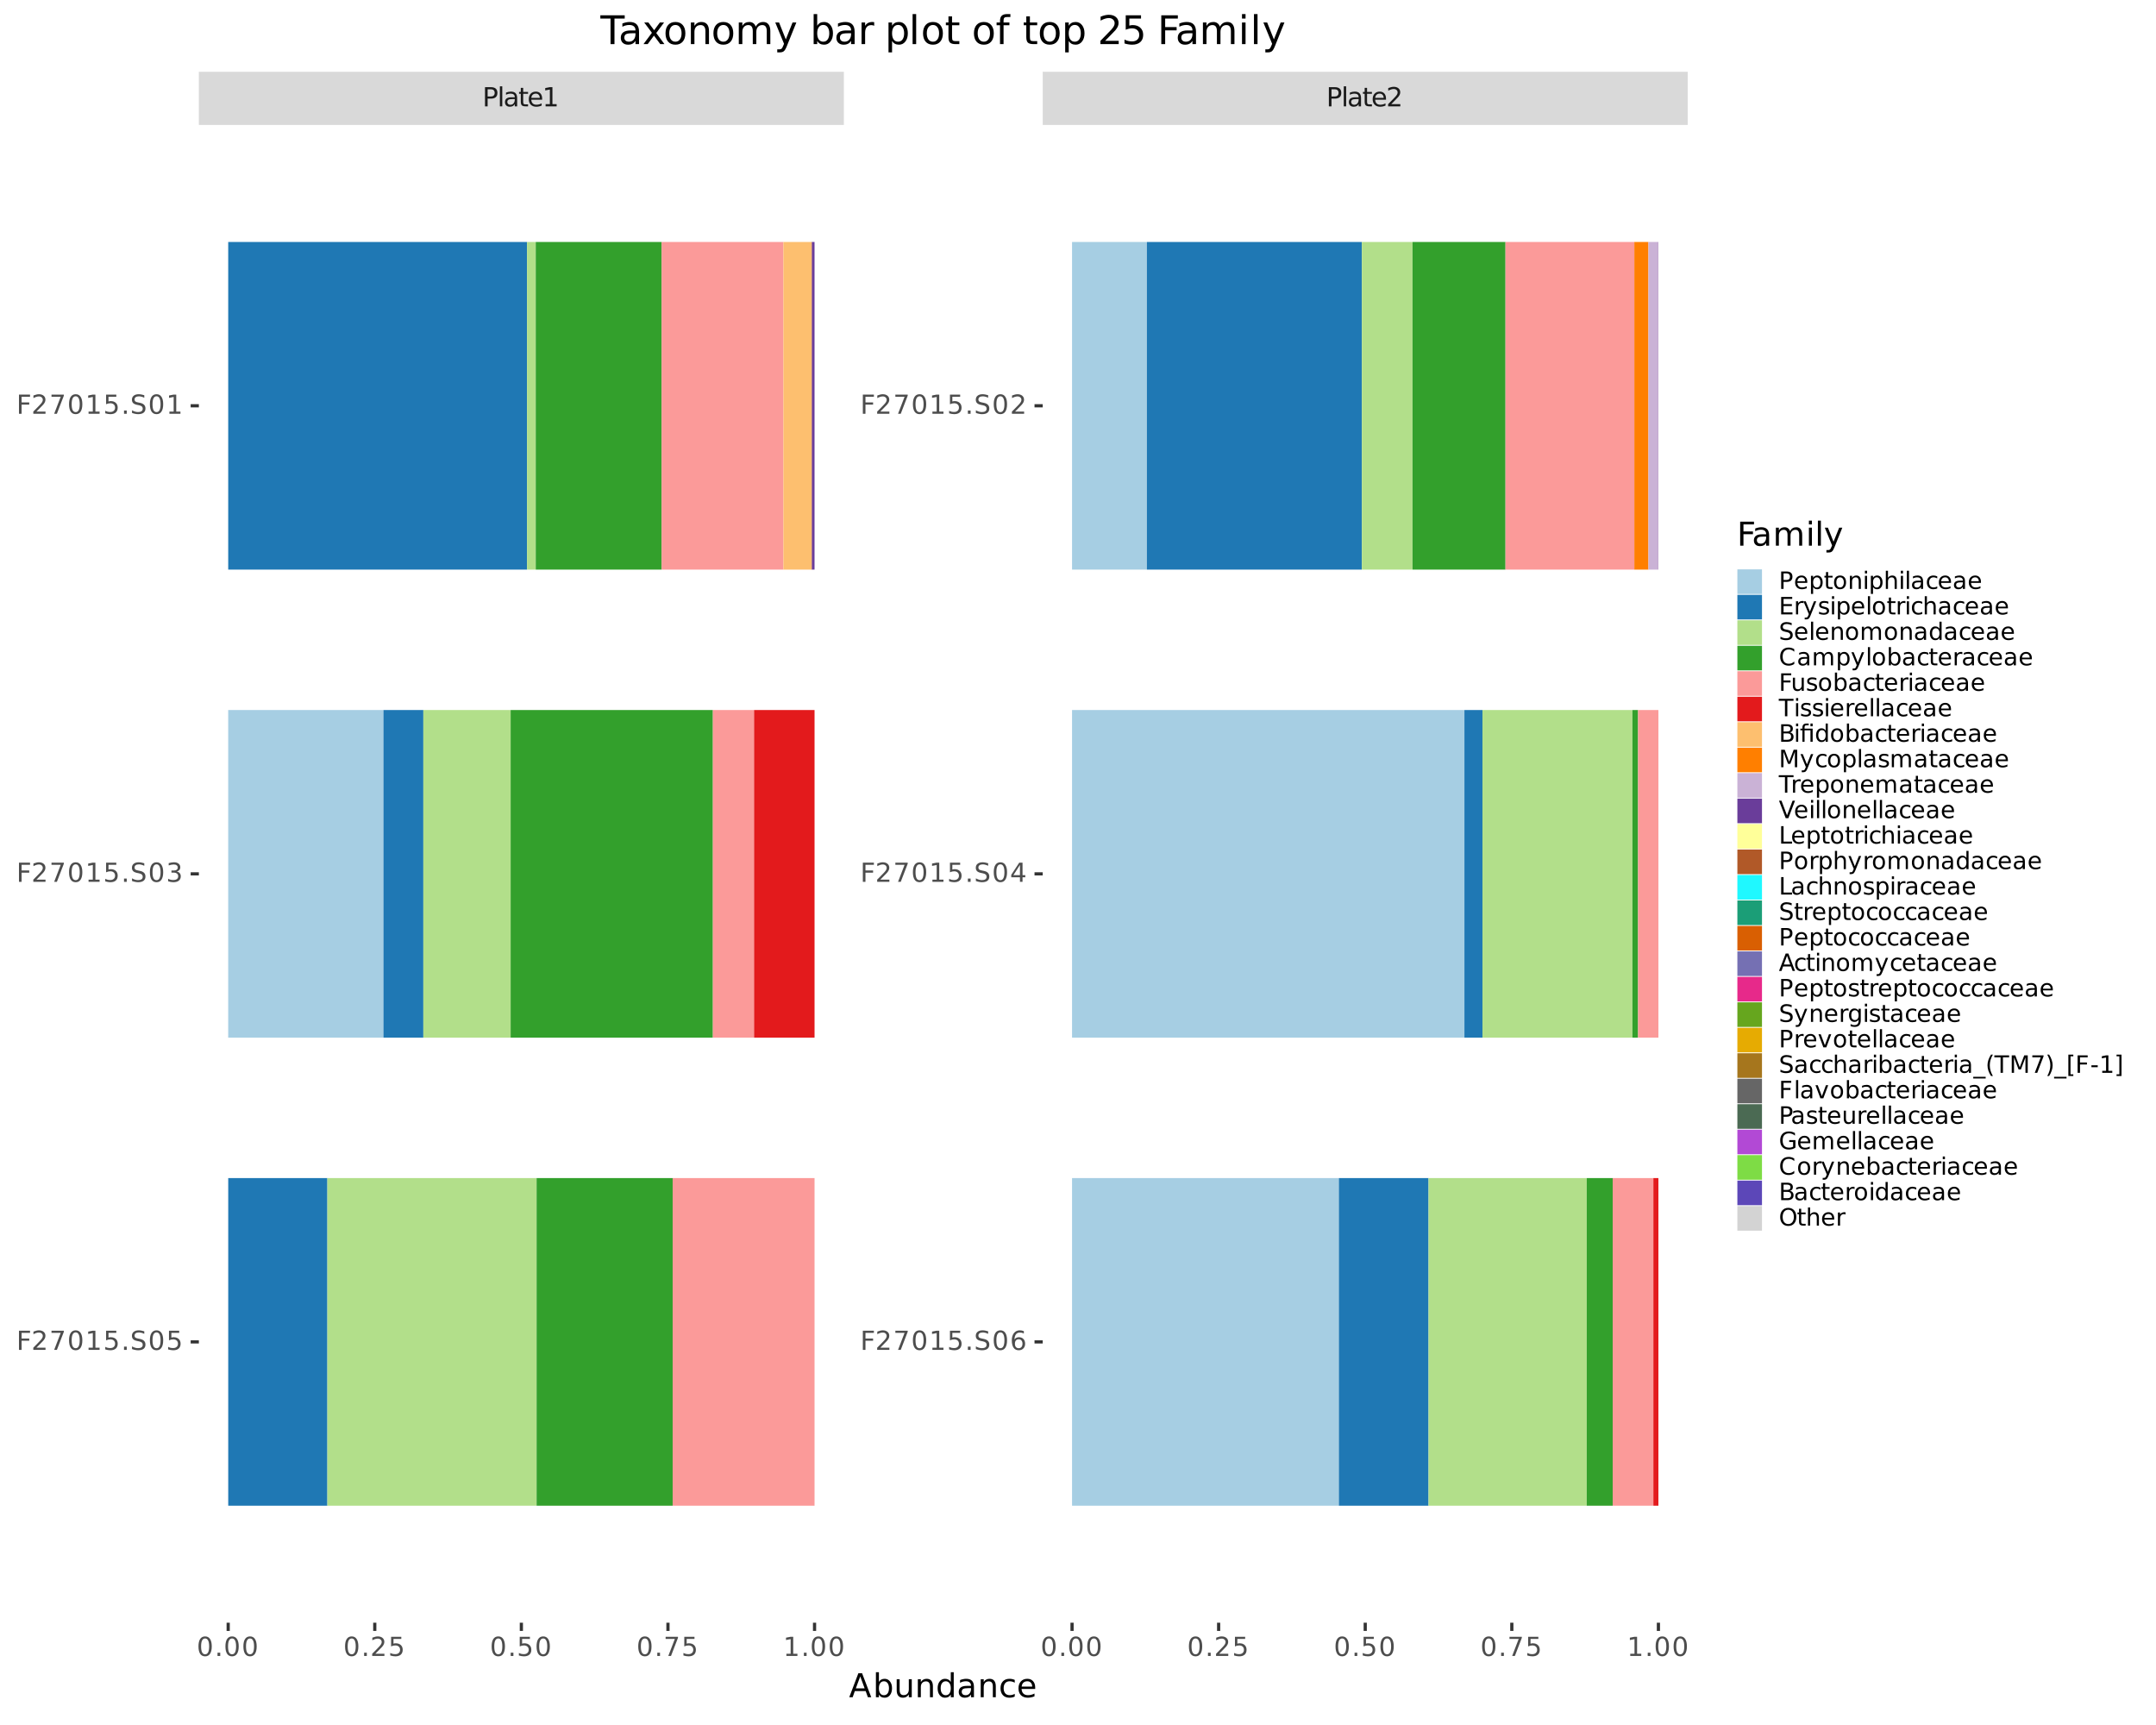 <?xml version="1.0" encoding="UTF-8"?>
<svg xmlns="http://www.w3.org/2000/svg" xmlns:xlink="http://www.w3.org/1999/xlink" width="720" height="576" viewBox="0 0 720 576">
<defs>
<g>
<g id="glyph-0-0">
<path d="M 1.734 -5.703 L 1.734 -3.297 L 2.828 -3.297 C 3.223 -3.297 3.531 -3.398 3.75 -3.609 C 3.977 -3.816 4.094 -4.113 4.094 -4.5 C 4.094 -4.883 3.977 -5.18 3.75 -5.391 C 3.531 -5.598 3.223 -5.703 2.828 -5.703 Z M 0.859 -6.406 L 2.828 -6.406 C 3.547 -6.406 4.086 -6.242 4.453 -5.922 C 4.816 -5.598 5 -5.125 5 -4.5 C 5 -3.863 4.816 -3.383 4.453 -3.062 C 4.086 -2.738 3.547 -2.578 2.828 -2.578 L 1.734 -2.578 L 1.734 0 L 0.859 0 Z M 0.859 -6.406 "/>
</g>
<g id="glyph-0-1">
<path d="M 0.828 -6.688 L 1.625 -6.688 L 1.625 0 L 0.828 0 Z M 0.828 -6.688 "/>
</g>
<g id="glyph-0-2">
<path d="M 3.016 -2.422 C 2.379 -2.422 1.938 -2.348 1.688 -2.203 C 1.438 -2.055 1.312 -1.805 1.312 -1.453 C 1.312 -1.172 1.406 -0.945 1.594 -0.781 C 1.781 -0.613 2.031 -0.531 2.344 -0.531 C 2.781 -0.531 3.129 -0.688 3.391 -1 C 3.66 -1.312 3.797 -1.723 3.797 -2.234 L 3.797 -2.422 Z M 4.594 -2.75 L 4.594 0 L 3.797 0 L 3.797 -0.734 C 3.617 -0.441 3.395 -0.223 3.125 -0.078 C 2.852 0.055 2.523 0.125 2.141 0.125 C 1.648 0.125 1.258 -0.008 0.969 -0.281 C 0.676 -0.562 0.531 -0.938 0.531 -1.406 C 0.531 -1.945 0.707 -2.352 1.062 -2.625 C 1.426 -2.895 1.969 -3.031 2.688 -3.031 L 3.797 -3.031 L 3.797 -3.109 C 3.797 -3.473 3.676 -3.754 3.438 -3.953 C 3.195 -4.148 2.863 -4.25 2.438 -4.25 C 2.156 -4.25 1.883 -4.219 1.625 -4.156 C 1.363 -4.094 1.113 -3.992 0.875 -3.859 L 0.875 -4.594 C 1.164 -4.707 1.445 -4.789 1.719 -4.844 C 1.988 -4.895 2.254 -4.922 2.516 -4.922 C 3.211 -4.922 3.734 -4.738 4.078 -4.375 C 4.422 -4.02 4.594 -3.477 4.594 -2.75 Z M 4.594 -2.75 "/>
</g>
<g id="glyph-0-3">
<path d="M 1.609 -6.172 L 1.609 -4.812 L 3.234 -4.812 L 3.234 -4.203 L 1.609 -4.203 L 1.609 -1.578 C 1.609 -1.191 1.66 -0.941 1.766 -0.828 C 1.879 -0.711 2.098 -0.656 2.422 -0.656 L 3.234 -0.656 L 3.234 0 L 2.422 0 C 1.816 0 1.395 -0.113 1.156 -0.344 C 0.926 -0.57 0.812 -0.984 0.812 -1.578 L 0.812 -4.203 L 0.234 -4.203 L 0.234 -4.812 L 0.812 -4.812 L 0.812 -6.172 Z M 1.609 -6.172 "/>
</g>
<g id="glyph-0-4">
<path d="M 4.938 -2.609 L 4.938 -2.219 L 1.312 -2.219 C 1.344 -1.676 1.504 -1.258 1.797 -0.969 C 2.086 -0.688 2.5 -0.547 3.031 -0.547 C 3.332 -0.547 3.625 -0.582 3.906 -0.656 C 4.195 -0.727 4.484 -0.844 4.766 -1 L 4.766 -0.25 C 4.473 -0.125 4.176 -0.031 3.875 0.031 C 3.582 0.094 3.285 0.125 2.984 0.125 C 2.211 0.125 1.602 -0.098 1.156 -0.547 C 0.707 -0.992 0.484 -1.598 0.484 -2.359 C 0.484 -3.148 0.695 -3.773 1.125 -4.234 C 1.551 -4.691 2.125 -4.922 2.844 -4.922 C 3.488 -4.922 4 -4.711 4.375 -4.297 C 4.75 -3.879 4.938 -3.316 4.938 -2.609 Z M 4.156 -2.828 C 4.145 -3.266 4.02 -3.609 3.781 -3.859 C 3.551 -4.117 3.242 -4.25 2.859 -4.25 C 2.41 -4.25 2.051 -4.125 1.781 -3.875 C 1.52 -3.633 1.367 -3.285 1.328 -2.828 Z M 4.156 -2.828 "/>
</g>
<g id="glyph-0-5">
<path d="M 1.094 -0.734 L 2.516 -0.734 L 2.516 -5.625 L 0.969 -5.312 L 0.969 -6.109 L 2.5 -6.406 L 3.375 -6.406 L 3.375 -0.734 L 4.781 -0.734 L 4.781 0 L 1.094 0 Z M 1.094 -0.734 "/>
</g>
<g id="glyph-0-6">
<path d="M 1.688 -0.734 L 4.719 -0.734 L 4.719 0 L 0.641 0 L 0.641 -0.734 C 0.973 -1.066 1.422 -1.52 1.984 -2.094 C 2.555 -2.676 2.914 -3.051 3.062 -3.219 C 3.344 -3.531 3.535 -3.789 3.641 -4 C 3.754 -4.219 3.812 -4.43 3.812 -4.641 C 3.812 -4.984 3.691 -5.258 3.453 -5.469 C 3.211 -5.688 2.898 -5.797 2.516 -5.797 C 2.242 -5.797 1.957 -5.75 1.656 -5.656 C 1.352 -5.562 1.031 -5.422 0.688 -5.234 L 0.688 -6.109 C 1.039 -6.242 1.367 -6.348 1.672 -6.422 C 1.973 -6.492 2.25 -6.531 2.5 -6.531 C 3.164 -6.531 3.695 -6.363 4.094 -6.031 C 4.488 -5.695 4.688 -5.254 4.688 -4.703 C 4.688 -4.43 4.633 -4.176 4.531 -3.938 C 4.438 -3.707 4.258 -3.43 4 -3.109 C 3.926 -3.023 3.695 -2.785 3.312 -2.391 C 2.926 -1.992 2.383 -1.441 1.688 -0.734 Z M 1.688 -0.734 "/>
</g>
<g id="glyph-0-7">
<path d="M 2.797 -5.844 C 2.348 -5.844 2.008 -5.617 1.781 -5.172 C 1.562 -4.734 1.453 -4.078 1.453 -3.203 C 1.453 -2.316 1.562 -1.656 1.781 -1.219 C 2.008 -0.781 2.348 -0.562 2.797 -0.562 C 3.242 -0.562 3.578 -0.781 3.797 -1.219 C 4.023 -1.656 4.141 -2.316 4.141 -3.203 C 4.141 -4.078 4.023 -4.734 3.797 -5.172 C 3.578 -5.617 3.242 -5.844 2.797 -5.844 Z M 2.797 -6.531 C 3.516 -6.531 4.062 -6.242 4.438 -5.672 C 4.82 -5.109 5.016 -4.285 5.016 -3.203 C 5.016 -2.117 4.82 -1.289 4.438 -0.719 C 4.062 -0.156 3.516 0.125 2.797 0.125 C 2.078 0.125 1.523 -0.156 1.141 -0.719 C 0.766 -1.289 0.578 -2.117 0.578 -3.203 C 0.578 -4.285 0.766 -5.109 1.141 -5.672 C 1.523 -6.242 2.078 -6.531 2.797 -6.531 Z M 2.797 -6.531 "/>
</g>
<g id="glyph-0-8">
<path d="M 0.938 -1.094 L 1.844 -1.094 L 1.844 0 L 0.938 0 Z M 0.938 -1.094 "/>
</g>
<g id="glyph-0-9">
<path d="M 0.953 -6.406 L 4.359 -6.406 L 4.359 -5.688 L 1.75 -5.688 L 1.75 -4.109 C 1.875 -4.148 2 -4.18 2.125 -4.203 C 2.25 -4.223 2.375 -4.234 2.5 -4.234 C 3.219 -4.234 3.785 -4.035 4.203 -3.641 C 4.617 -3.254 4.828 -2.727 4.828 -2.062 C 4.828 -1.363 4.613 -0.82 4.188 -0.438 C 3.758 -0.062 3.148 0.125 2.359 0.125 C 2.098 0.125 1.828 0.098 1.547 0.047 C 1.266 0.004 0.973 -0.062 0.672 -0.156 L 0.672 -1.016 C 0.93 -0.879 1.195 -0.773 1.469 -0.703 C 1.75 -0.641 2.039 -0.609 2.344 -0.609 C 2.844 -0.609 3.234 -0.738 3.516 -1 C 3.805 -1.258 3.953 -1.613 3.953 -2.062 C 3.953 -2.508 3.805 -2.863 3.516 -3.125 C 3.234 -3.383 2.844 -3.516 2.344 -3.516 C 2.113 -3.516 1.883 -3.488 1.656 -3.438 C 1.426 -3.383 1.191 -3.301 0.953 -3.188 Z M 0.953 -6.406 "/>
</g>
<g id="glyph-0-10">
<path d="M 0.719 -6.406 L 4.844 -6.406 L 4.844 -6.047 L 2.516 0 L 1.609 0 L 3.797 -5.688 L 0.719 -5.688 Z M 0.719 -6.406 "/>
</g>
<g id="glyph-0-11">
<path d="M 0.859 -6.406 L 4.547 -6.406 L 4.547 -5.688 L 1.734 -5.688 L 1.734 -3.797 L 4.281 -3.797 L 4.281 -3.062 L 1.734 -3.062 L 1.734 0 L 0.859 0 Z M 0.859 -6.406 "/>
</g>
<g id="glyph-0-12">
<path d="M 4.703 -6.203 L 4.703 -5.359 C 4.379 -5.516 4.07 -5.629 3.781 -5.703 C 3.488 -5.785 3.203 -5.828 2.922 -5.828 C 2.453 -5.828 2.086 -5.734 1.828 -5.547 C 1.578 -5.367 1.453 -5.109 1.453 -4.766 C 1.453 -4.484 1.535 -4.27 1.703 -4.125 C 1.879 -3.977 2.203 -3.863 2.672 -3.781 L 3.203 -3.672 C 3.848 -3.547 4.32 -3.328 4.625 -3.016 C 4.938 -2.703 5.094 -2.285 5.094 -1.766 C 5.094 -1.148 4.883 -0.68 4.469 -0.359 C 4.051 -0.035 3.441 0.125 2.641 0.125 C 2.336 0.125 2.016 0.086 1.672 0.016 C 1.328 -0.047 0.973 -0.145 0.609 -0.281 L 0.609 -1.172 C 0.961 -0.973 1.305 -0.82 1.641 -0.719 C 1.973 -0.625 2.305 -0.578 2.641 -0.578 C 3.129 -0.578 3.508 -0.672 3.781 -0.859 C 4.051 -1.055 4.188 -1.336 4.188 -1.703 C 4.188 -2.016 4.086 -2.258 3.891 -2.438 C 3.703 -2.613 3.391 -2.75 2.953 -2.844 L 2.422 -2.953 C 1.773 -3.078 1.305 -3.273 1.016 -3.547 C 0.723 -3.828 0.578 -4.211 0.578 -4.703 C 0.578 -5.266 0.773 -5.707 1.172 -6.031 C 1.578 -6.363 2.129 -6.531 2.828 -6.531 C 3.129 -6.531 3.438 -6.5 3.75 -6.438 C 4.062 -6.383 4.379 -6.305 4.703 -6.203 Z M 4.703 -6.203 "/>
</g>
<g id="glyph-0-13">
<path d="M 2.906 -3.547 C 2.508 -3.547 2.195 -3.41 1.969 -3.141 C 1.75 -2.879 1.641 -2.52 1.641 -2.062 C 1.641 -1.594 1.75 -1.223 1.969 -0.953 C 2.195 -0.691 2.508 -0.562 2.906 -0.562 C 3.289 -0.562 3.598 -0.691 3.828 -0.953 C 4.055 -1.223 4.172 -1.594 4.172 -2.062 C 4.172 -2.52 4.055 -2.879 3.828 -3.141 C 3.598 -3.41 3.289 -3.547 2.906 -3.547 Z M 4.625 -6.266 L 4.625 -5.484 C 4.406 -5.586 4.188 -5.664 3.969 -5.719 C 3.75 -5.77 3.531 -5.797 3.312 -5.797 C 2.738 -5.797 2.301 -5.602 2 -5.219 C 1.695 -4.832 1.523 -4.25 1.484 -3.469 C 1.648 -3.719 1.859 -3.906 2.109 -4.031 C 2.367 -4.164 2.648 -4.234 2.953 -4.234 C 3.598 -4.234 4.109 -4.035 4.484 -3.641 C 4.859 -3.254 5.047 -2.727 5.047 -2.062 C 5.047 -1.395 4.848 -0.863 4.453 -0.469 C 4.066 -0.07 3.551 0.125 2.906 0.125 C 2.164 0.125 1.598 -0.156 1.203 -0.719 C 0.805 -1.289 0.609 -2.117 0.609 -3.203 C 0.609 -4.211 0.848 -5.02 1.328 -5.625 C 1.816 -6.227 2.461 -6.531 3.266 -6.531 C 3.484 -6.531 3.703 -6.508 3.922 -6.469 C 4.148 -6.426 4.383 -6.359 4.625 -6.266 Z M 4.625 -6.266 "/>
</g>
<g id="glyph-0-14">
<path d="M 3.328 -5.656 L 1.141 -2.234 L 3.328 -2.234 Z M 3.094 -6.406 L 4.188 -6.406 L 4.188 -2.234 L 5.109 -2.234 L 5.109 -1.516 L 4.188 -1.516 L 4.188 0 L 3.328 0 L 3.328 -1.516 L 0.422 -1.516 L 0.422 -2.344 Z M 3.094 -6.406 "/>
</g>
<g id="glyph-0-15">
<path d="M 3.562 -3.453 C 3.977 -3.367 4.301 -3.188 4.531 -2.906 C 4.77 -2.625 4.891 -2.273 4.891 -1.859 C 4.891 -1.234 4.672 -0.742 4.234 -0.391 C 3.805 -0.047 3.191 0.125 2.391 0.125 C 2.117 0.125 1.836 0.098 1.547 0.047 C 1.266 -0.004 0.973 -0.082 0.672 -0.188 L 0.672 -1.031 C 0.91 -0.895 1.172 -0.789 1.453 -0.719 C 1.742 -0.645 2.047 -0.609 2.359 -0.609 C 2.898 -0.609 3.312 -0.711 3.594 -0.922 C 3.883 -1.141 4.031 -1.453 4.031 -1.859 C 4.031 -2.242 3.895 -2.539 3.625 -2.75 C 3.363 -2.969 3 -3.078 2.531 -3.078 L 1.781 -3.078 L 1.781 -3.781 L 2.562 -3.781 C 2.988 -3.781 3.312 -3.863 3.531 -4.031 C 3.758 -4.207 3.875 -4.457 3.875 -4.781 C 3.875 -5.102 3.754 -5.352 3.516 -5.531 C 3.285 -5.707 2.957 -5.797 2.531 -5.797 C 2.289 -5.797 2.035 -5.77 1.766 -5.719 C 1.492 -5.664 1.191 -5.586 0.859 -5.484 L 0.859 -6.25 C 1.191 -6.344 1.5 -6.41 1.781 -6.453 C 2.07 -6.504 2.348 -6.531 2.609 -6.531 C 3.266 -6.531 3.781 -6.379 4.156 -6.078 C 4.539 -5.773 4.734 -5.367 4.734 -4.859 C 4.734 -4.504 4.629 -4.203 4.422 -3.953 C 4.223 -3.711 3.938 -3.547 3.562 -3.453 Z M 3.562 -3.453 "/>
</g>
<g id="glyph-1-0">
<path d="M 3.766 -6.953 L 2.281 -2.953 L 5.234 -2.953 Z M 3.141 -8.016 L 4.375 -8.016 L 7.438 0 L 6.312 0 L 5.578 -2.062 L 1.953 -2.062 L 1.234 0 L 0.094 0 Z M 3.141 -8.016 "/>
</g>
<g id="glyph-1-1">
<path d="M 5.359 -3 C 5.359 -3.727 5.207 -4.297 4.906 -4.703 C 4.602 -5.117 4.191 -5.328 3.672 -5.328 C 3.148 -5.328 2.738 -5.117 2.438 -4.703 C 2.145 -4.297 2 -3.727 2 -3 C 2 -2.27 2.145 -1.695 2.438 -1.281 C 2.738 -0.875 3.148 -0.672 3.672 -0.672 C 4.191 -0.672 4.602 -0.875 4.906 -1.281 C 5.207 -1.695 5.359 -2.27 5.359 -3 Z M 2 -5.109 C 2.195 -5.461 2.453 -5.723 2.766 -5.891 C 3.086 -6.066 3.473 -6.156 3.922 -6.156 C 4.648 -6.156 5.238 -5.863 5.688 -5.281 C 6.145 -4.707 6.375 -3.945 6.375 -3 C 6.375 -2.051 6.145 -1.285 5.688 -0.703 C 5.238 -0.129 4.648 0.156 3.922 0.156 C 3.473 0.156 3.086 0.07 2.766 -0.094 C 2.453 -0.27 2.195 -0.539 2 -0.906 L 2 0 L 1 0 L 1 -8.359 L 2 -8.359 Z M 2 -5.109 "/>
</g>
<g id="glyph-1-2">
<path d="M 0.938 -2.375 L 0.938 -6.016 L 1.922 -6.016 L 1.922 -2.406 C 1.922 -1.844 2.031 -1.414 2.25 -1.125 C 2.477 -0.844 2.812 -0.703 3.25 -0.703 C 3.789 -0.703 4.211 -0.867 4.516 -1.203 C 4.828 -1.547 4.984 -2.016 4.984 -2.609 L 4.984 -6.016 L 5.969 -6.016 L 5.969 0 L 4.984 0 L 4.984 -0.922 C 4.742 -0.555 4.461 -0.285 4.141 -0.109 C 3.828 0.066 3.461 0.156 3.047 0.156 C 2.359 0.156 1.832 -0.055 1.469 -0.484 C 1.113 -0.922 0.938 -1.551 0.938 -2.375 Z M 3.422 -6.156 Z M 3.422 -6.156 "/>
</g>
<g id="glyph-1-3">
<path d="M 6.031 -3.625 L 6.031 0 L 5.047 0 L 5.047 -3.594 C 5.047 -4.164 4.938 -4.594 4.719 -4.875 C 4.5 -5.156 4.164 -5.297 3.719 -5.297 C 3.188 -5.297 2.766 -5.125 2.453 -4.781 C 2.148 -4.445 2 -3.988 2 -3.406 L 2 0 L 1 0 L 1 -6.016 L 2 -6.016 L 2 -5.078 C 2.227 -5.441 2.504 -5.711 2.828 -5.891 C 3.148 -6.066 3.52 -6.156 3.938 -6.156 C 4.625 -6.156 5.145 -5.941 5.5 -5.516 C 5.852 -5.086 6.031 -4.457 6.031 -3.625 Z M 6.031 -3.625 "/>
</g>
<g id="glyph-1-4">
<path d="M 5 -5.109 L 5 -8.359 L 5.984 -8.359 L 5.984 0 L 5 0 L 5 -0.906 C 4.789 -0.539 4.523 -0.27 4.203 -0.094 C 3.891 0.07 3.508 0.156 3.062 0.156 C 2.344 0.156 1.754 -0.129 1.297 -0.703 C 0.836 -1.285 0.609 -2.051 0.609 -3 C 0.609 -3.945 0.836 -4.707 1.297 -5.281 C 1.754 -5.863 2.344 -6.156 3.062 -6.156 C 3.508 -6.156 3.891 -6.066 4.203 -5.891 C 4.523 -5.723 4.789 -5.461 5 -5.109 Z M 1.625 -3 C 1.625 -2.27 1.773 -1.695 2.078 -1.281 C 2.379 -0.875 2.789 -0.672 3.312 -0.672 C 3.832 -0.672 4.242 -0.875 4.547 -1.281 C 4.848 -1.695 5 -2.27 5 -3 C 5 -3.727 4.848 -4.297 4.547 -4.703 C 4.242 -5.117 3.832 -5.328 3.312 -5.328 C 2.789 -5.328 2.379 -5.117 2.078 -4.703 C 1.773 -4.297 1.625 -3.727 1.625 -3 Z M 1.625 -3 "/>
</g>
<g id="glyph-1-5">
<path d="M 3.766 -3.031 C 2.973 -3.031 2.422 -2.938 2.109 -2.75 C 1.805 -2.562 1.656 -2.25 1.656 -1.812 C 1.656 -1.469 1.77 -1.191 2 -0.984 C 2.227 -0.773 2.539 -0.672 2.938 -0.672 C 3.488 -0.672 3.926 -0.863 4.25 -1.25 C 4.582 -1.645 4.75 -2.16 4.75 -2.797 L 4.75 -3.031 Z M 5.734 -3.438 L 5.734 0 L 4.75 0 L 4.75 -0.906 C 4.531 -0.539 4.25 -0.27 3.906 -0.094 C 3.57 0.07 3.16 0.156 2.672 0.156 C 2.055 0.156 1.566 -0.016 1.203 -0.359 C 0.836 -0.703 0.656 -1.164 0.656 -1.75 C 0.656 -2.426 0.879 -2.938 1.328 -3.281 C 1.785 -3.625 2.469 -3.797 3.375 -3.797 L 4.75 -3.797 L 4.75 -3.891 C 4.75 -4.348 4.598 -4.703 4.297 -4.953 C 4.004 -5.203 3.586 -5.328 3.047 -5.328 C 2.703 -5.328 2.363 -5.285 2.031 -5.203 C 1.707 -5.117 1.395 -4.992 1.094 -4.828 L 1.094 -5.734 C 1.457 -5.879 1.812 -5.984 2.156 -6.047 C 2.5 -6.117 2.828 -6.156 3.141 -6.156 C 4.016 -6.156 4.664 -5.93 5.094 -5.484 C 5.52 -5.035 5.734 -4.352 5.734 -3.438 Z M 5.734 -3.438 "/>
</g>
<g id="glyph-1-6">
<path d="M 5.359 -5.781 L 5.359 -4.859 C 5.086 -5.016 4.812 -5.129 4.531 -5.203 C 4.25 -5.285 3.961 -5.328 3.672 -5.328 C 3.035 -5.328 2.539 -5.125 2.188 -4.719 C 1.832 -4.312 1.656 -3.738 1.656 -3 C 1.656 -2.27 1.832 -1.703 2.188 -1.297 C 2.539 -0.891 3.035 -0.688 3.672 -0.688 C 3.961 -0.688 4.25 -0.723 4.531 -0.797 C 4.812 -0.867 5.086 -0.984 5.359 -1.141 L 5.359 -0.234 C 5.086 -0.098 4.801 0 4.5 0.062 C 4.207 0.125 3.895 0.156 3.562 0.156 C 2.656 0.156 1.938 -0.125 1.406 -0.688 C 0.875 -1.258 0.609 -2.031 0.609 -3 C 0.609 -3.977 0.875 -4.75 1.406 -5.312 C 1.945 -5.875 2.688 -6.156 3.625 -6.156 C 3.938 -6.156 4.234 -6.125 4.516 -6.062 C 4.805 -6 5.086 -5.906 5.359 -5.781 Z M 5.359 -5.781 "/>
</g>
<g id="glyph-1-7">
<path d="M 6.188 -3.25 L 6.188 -2.766 L 1.641 -2.766 C 1.68 -2.086 1.883 -1.57 2.25 -1.219 C 2.613 -0.863 3.125 -0.688 3.781 -0.688 C 4.164 -0.688 4.535 -0.734 4.891 -0.828 C 5.242 -0.922 5.598 -1.055 5.953 -1.234 L 5.953 -0.312 C 5.598 -0.156 5.234 -0.039 4.859 0.031 C 4.484 0.113 4.109 0.156 3.734 0.156 C 2.766 0.156 2 -0.117 1.438 -0.672 C 0.883 -1.234 0.609 -1.992 0.609 -2.953 C 0.609 -3.93 0.875 -4.707 1.406 -5.281 C 1.938 -5.863 2.656 -6.156 3.562 -6.156 C 4.363 -6.156 5 -5.895 5.469 -5.375 C 5.945 -4.852 6.188 -4.145 6.188 -3.25 Z M 5.188 -3.547 C 5.188 -4.086 5.035 -4.52 4.734 -4.844 C 4.441 -5.164 4.051 -5.328 3.562 -5.328 C 3.008 -5.328 2.566 -5.172 2.234 -4.859 C 1.91 -4.547 1.723 -4.109 1.672 -3.547 Z M 5.188 -3.547 "/>
</g>
<g id="glyph-1-8">
<path d="M 1.078 -8.016 L 5.688 -8.016 L 5.688 -7.109 L 2.172 -7.109 L 2.172 -4.75 L 5.344 -4.75 L 5.344 -3.828 L 2.172 -3.828 L 2.172 0 L 1.078 0 Z M 1.078 -8.016 "/>
</g>
<g id="glyph-1-9">
<path d="M 5.719 -4.859 C 5.969 -5.305 6.266 -5.633 6.609 -5.844 C 6.953 -6.051 7.359 -6.156 7.828 -6.156 C 8.453 -6.156 8.93 -5.938 9.266 -5.5 C 9.609 -5.062 9.781 -4.438 9.781 -3.625 L 9.781 0 L 8.781 0 L 8.781 -3.594 C 8.781 -4.176 8.676 -4.602 8.469 -4.875 C 8.27 -5.156 7.961 -5.297 7.547 -5.297 C 7.035 -5.297 6.629 -5.125 6.328 -4.781 C 6.035 -4.445 5.891 -3.988 5.891 -3.406 L 5.891 0 L 4.891 0 L 4.891 -3.594 C 4.891 -4.176 4.785 -4.602 4.578 -4.875 C 4.379 -5.156 4.066 -5.297 3.641 -5.297 C 3.141 -5.297 2.738 -5.125 2.438 -4.781 C 2.145 -4.445 2 -3.988 2 -3.406 L 2 0 L 1 0 L 1 -6.016 L 2 -6.016 L 2 -5.078 C 2.219 -5.453 2.484 -5.723 2.797 -5.891 C 3.117 -6.066 3.492 -6.156 3.922 -6.156 C 4.359 -6.156 4.727 -6.047 5.031 -5.828 C 5.344 -5.609 5.57 -5.285 5.719 -4.859 Z M 5.719 -4.859 "/>
</g>
<g id="glyph-1-10">
<path d="M 1.031 -6.016 L 2.031 -6.016 L 2.031 0 L 1.031 0 Z M 1.031 -8.359 L 2.031 -8.359 L 2.031 -7.109 L 1.031 -7.109 Z M 1.031 -8.359 "/>
</g>
<g id="glyph-1-11">
<path d="M 1.031 -8.359 L 2.031 -8.359 L 2.031 0 L 1.031 0 Z M 1.031 -8.359 "/>
</g>
<g id="glyph-1-12">
<path d="M 3.547 0.562 C 3.266 1.281 2.988 1.742 2.719 1.953 C 2.457 2.172 2.102 2.281 1.656 2.281 L 0.875 2.281 L 0.875 1.469 L 1.453 1.469 C 1.723 1.469 1.93 1.398 2.078 1.266 C 2.234 1.141 2.398 0.836 2.578 0.359 L 2.766 -0.094 L 0.328 -6.016 L 1.375 -6.016 L 3.25 -1.312 L 5.141 -6.016 L 6.188 -6.016 Z M 3.547 0.562 "/>
</g>
<g id="glyph-2-0">
<path d="M 1.578 -5.188 L 1.578 -3 L 2.562 -3 C 2.938 -3 3.223 -3.094 3.422 -3.281 C 3.617 -3.469 3.719 -3.738 3.719 -4.094 C 3.719 -4.438 3.617 -4.703 3.422 -4.891 C 3.223 -5.086 2.938 -5.188 2.562 -5.188 Z M 0.781 -5.828 L 2.562 -5.828 C 3.219 -5.828 3.711 -5.68 4.047 -5.391 C 4.379 -5.098 4.547 -4.664 4.547 -4.094 C 4.547 -3.52 4.379 -3.082 4.047 -2.781 C 3.711 -2.488 3.219 -2.344 2.562 -2.344 L 1.578 -2.344 L 1.578 0 L 0.781 0 Z M 0.781 -5.828 "/>
</g>
<g id="glyph-2-1">
<path d="M 4.5 -2.375 L 4.5 -2.016 L 1.188 -2.016 C 1.219 -1.523 1.367 -1.148 1.641 -0.891 C 1.91 -0.629 2.281 -0.5 2.75 -0.5 C 3.031 -0.5 3.301 -0.531 3.562 -0.594 C 3.82 -0.664 4.078 -0.77 4.328 -0.906 L 4.328 -0.219 C 4.066 -0.113 3.801 -0.035 3.531 0.016 C 3.258 0.078 2.988 0.109 2.719 0.109 C 2.02 0.109 1.461 -0.094 1.047 -0.5 C 0.641 -0.906 0.438 -1.453 0.438 -2.141 C 0.438 -2.859 0.629 -3.426 1.016 -3.844 C 1.41 -4.27 1.938 -4.484 2.594 -4.484 C 3.176 -4.484 3.641 -4.289 3.984 -3.906 C 4.328 -3.531 4.5 -3.02 4.5 -2.375 Z M 3.781 -2.578 C 3.77 -2.973 3.656 -3.285 3.438 -3.516 C 3.227 -3.754 2.945 -3.875 2.594 -3.875 C 2.195 -3.875 1.875 -3.758 1.625 -3.531 C 1.383 -3.301 1.25 -2.984 1.219 -2.578 Z M 3.781 -2.578 "/>
</g>
<g id="glyph-2-2">
<path d="M 1.453 -0.656 L 1.453 1.672 L 0.734 1.672 L 0.734 -4.375 L 1.453 -4.375 L 1.453 -3.719 C 1.598 -3.977 1.785 -4.172 2.016 -4.297 C 2.254 -4.422 2.531 -4.484 2.844 -4.484 C 3.375 -4.484 3.805 -4.27 4.141 -3.844 C 4.473 -3.426 4.641 -2.875 4.641 -2.188 C 4.641 -1.5 4.473 -0.941 4.141 -0.516 C 3.805 -0.098 3.375 0.109 2.844 0.109 C 2.531 0.109 2.254 0.047 2.016 -0.078 C 1.785 -0.203 1.598 -0.395 1.453 -0.656 Z M 3.891 -2.188 C 3.891 -2.719 3.781 -3.129 3.562 -3.422 C 3.352 -3.723 3.055 -3.875 2.672 -3.875 C 2.297 -3.875 2 -3.723 1.781 -3.422 C 1.562 -3.129 1.453 -2.719 1.453 -2.188 C 1.453 -1.656 1.562 -1.238 1.781 -0.938 C 2 -0.633 2.297 -0.484 2.672 -0.484 C 3.055 -0.484 3.352 -0.633 3.562 -0.938 C 3.781 -1.238 3.891 -1.656 3.891 -2.188 Z M 3.891 -2.188 "/>
</g>
<g id="glyph-2-3">
<path d="M 1.469 -5.625 L 1.469 -4.375 L 2.953 -4.375 L 2.953 -3.812 L 1.469 -3.812 L 1.469 -1.438 C 1.469 -1.082 1.516 -0.852 1.609 -0.75 C 1.711 -0.656 1.91 -0.609 2.203 -0.609 L 2.953 -0.609 L 2.953 0 L 2.203 0 C 1.648 0 1.27 -0.102 1.062 -0.312 C 0.852 -0.52 0.75 -0.895 0.75 -1.438 L 0.75 -3.812 L 0.219 -3.812 L 0.219 -4.375 L 0.75 -4.375 L 0.75 -5.625 Z M 1.469 -5.625 "/>
</g>
<g id="glyph-2-4">
<path d="M 2.453 -3.875 C 2.066 -3.875 1.758 -3.723 1.531 -3.422 C 1.312 -3.117 1.203 -2.707 1.203 -2.188 C 1.203 -1.664 1.312 -1.254 1.531 -0.953 C 1.758 -0.648 2.066 -0.5 2.453 -0.5 C 2.836 -0.5 3.141 -0.648 3.359 -0.953 C 3.586 -1.254 3.703 -1.664 3.703 -2.188 C 3.703 -2.707 3.586 -3.117 3.359 -3.422 C 3.141 -3.723 2.836 -3.875 2.453 -3.875 Z M 2.453 -4.484 C 3.078 -4.484 3.566 -4.281 3.922 -3.875 C 4.273 -3.469 4.453 -2.906 4.453 -2.188 C 4.453 -1.469 4.273 -0.906 3.922 -0.5 C 3.566 -0.094 3.078 0.109 2.453 0.109 C 1.828 0.109 1.332 -0.094 0.969 -0.5 C 0.613 -0.906 0.438 -1.469 0.438 -2.188 C 0.438 -2.906 0.613 -3.469 0.969 -3.875 C 1.332 -4.281 1.828 -4.484 2.453 -4.484 Z M 2.453 -4.484 "/>
</g>
<g id="glyph-2-5">
<path d="M 4.391 -2.641 L 4.391 0 L 3.672 0 L 3.672 -2.625 C 3.672 -3.031 3.586 -3.336 3.422 -3.547 C 3.266 -3.754 3.023 -3.859 2.703 -3.859 C 2.316 -3.859 2.008 -3.734 1.781 -3.484 C 1.562 -3.234 1.453 -2.895 1.453 -2.469 L 1.453 0 L 0.734 0 L 0.734 -4.375 L 1.453 -4.375 L 1.453 -3.703 C 1.617 -3.961 1.816 -4.156 2.047 -4.281 C 2.285 -4.414 2.555 -4.484 2.859 -4.484 C 3.367 -4.484 3.75 -4.328 4 -4.016 C 4.258 -3.703 4.391 -3.242 4.391 -2.641 Z M 4.391 -2.641 "/>
</g>
<g id="glyph-2-6">
<path d="M 0.75 -4.375 L 1.469 -4.375 L 1.469 0 L 0.75 0 Z M 0.75 -6.078 L 1.469 -6.078 L 1.469 -5.172 L 0.75 -5.172 Z M 0.75 -6.078 "/>
</g>
<g id="glyph-2-7">
<path d="M 4.391 -2.641 L 4.391 0 L 3.672 0 L 3.672 -2.625 C 3.672 -3.031 3.586 -3.336 3.422 -3.547 C 3.266 -3.754 3.023 -3.859 2.703 -3.859 C 2.316 -3.859 2.008 -3.734 1.781 -3.484 C 1.562 -3.234 1.453 -2.895 1.453 -2.469 L 1.453 0 L 0.734 0 L 0.734 -6.078 L 1.453 -6.078 L 1.453 -3.703 C 1.617 -3.961 1.816 -4.156 2.047 -4.281 C 2.285 -4.414 2.555 -4.484 2.859 -4.484 C 3.367 -4.484 3.75 -4.328 4 -4.016 C 4.258 -3.703 4.391 -3.242 4.391 -2.641 Z M 4.391 -2.641 "/>
</g>
<g id="glyph-2-8">
<path d="M 0.75 -6.078 L 1.469 -6.078 L 1.469 0 L 0.75 0 Z M 0.75 -6.078 "/>
</g>
<g id="glyph-2-9">
<path d="M 2.75 -2.203 C 2.164 -2.203 1.758 -2.133 1.531 -2 C 1.312 -1.863 1.203 -1.641 1.203 -1.328 C 1.203 -1.066 1.285 -0.859 1.453 -0.703 C 1.617 -0.555 1.848 -0.484 2.141 -0.484 C 2.535 -0.484 2.852 -0.625 3.094 -0.906 C 3.332 -1.195 3.453 -1.578 3.453 -2.047 L 3.453 -2.203 Z M 4.172 -2.5 L 4.172 0 L 3.453 0 L 3.453 -0.672 C 3.297 -0.398 3.094 -0.203 2.844 -0.078 C 2.602 0.047 2.305 0.109 1.953 0.109 C 1.504 0.109 1.145 -0.016 0.875 -0.266 C 0.613 -0.516 0.484 -0.852 0.484 -1.281 C 0.484 -1.77 0.645 -2.141 0.969 -2.391 C 1.301 -2.641 1.797 -2.766 2.453 -2.766 L 3.453 -2.766 L 3.453 -2.828 C 3.453 -3.16 3.344 -3.414 3.125 -3.594 C 2.914 -3.781 2.613 -3.875 2.219 -3.875 C 1.969 -3.875 1.723 -3.844 1.484 -3.781 C 1.242 -3.719 1.016 -3.629 0.797 -3.516 L 0.797 -4.172 C 1.066 -4.273 1.32 -4.352 1.562 -4.406 C 1.812 -4.457 2.055 -4.484 2.297 -4.484 C 2.922 -4.484 3.391 -4.316 3.703 -3.984 C 4.016 -3.66 4.172 -3.164 4.172 -2.5 Z M 4.172 -2.5 "/>
</g>
<g id="glyph-2-10">
<path d="M 3.906 -4.203 L 3.906 -3.531 C 3.695 -3.645 3.488 -3.727 3.281 -3.781 C 3.082 -3.844 2.879 -3.875 2.672 -3.875 C 2.203 -3.875 1.836 -3.723 1.578 -3.422 C 1.328 -3.129 1.203 -2.719 1.203 -2.188 C 1.203 -1.656 1.328 -1.238 1.578 -0.938 C 1.836 -0.645 2.203 -0.5 2.672 -0.5 C 2.879 -0.5 3.082 -0.523 3.281 -0.578 C 3.488 -0.641 3.695 -0.723 3.906 -0.828 L 3.906 -0.172 C 3.707 -0.078 3.5 -0.008 3.281 0.031 C 3.062 0.082 2.832 0.109 2.594 0.109 C 1.938 0.109 1.41 -0.094 1.016 -0.5 C 0.629 -0.914 0.438 -1.477 0.438 -2.188 C 0.438 -2.895 0.633 -3.453 1.031 -3.859 C 1.426 -4.273 1.961 -4.484 2.641 -4.484 C 2.859 -4.484 3.07 -4.457 3.281 -4.406 C 3.5 -4.363 3.707 -4.297 3.906 -4.203 Z M 3.906 -4.203 "/>
</g>
<g id="glyph-2-11">
<path d="M 0.781 -5.828 L 4.469 -5.828 L 4.469 -5.172 L 1.578 -5.172 L 1.578 -3.438 L 4.359 -3.438 L 4.359 -2.781 L 1.578 -2.781 L 1.578 -0.672 L 4.547 -0.672 L 4.547 0 L 0.781 0 Z M 0.781 -5.828 "/>
</g>
<g id="glyph-2-12">
<path d="M 3.297 -3.703 C 3.211 -3.754 3.125 -3.789 3.031 -3.812 C 2.938 -3.832 2.832 -3.844 2.719 -3.844 C 2.312 -3.844 2 -3.707 1.781 -3.438 C 1.562 -3.176 1.453 -2.801 1.453 -2.312 L 1.453 0 L 0.734 0 L 0.734 -4.375 L 1.453 -4.375 L 1.453 -3.703 C 1.598 -3.961 1.789 -4.156 2.031 -4.281 C 2.281 -4.414 2.578 -4.484 2.922 -4.484 C 2.973 -4.484 3.023 -4.477 3.078 -4.469 C 3.141 -4.469 3.207 -4.457 3.281 -4.438 Z M 3.297 -3.703 "/>
</g>
<g id="glyph-2-13">
<path d="M 2.578 0.406 C 2.367 0.926 2.164 1.266 1.969 1.422 C 1.781 1.586 1.523 1.672 1.203 1.672 L 0.641 1.672 L 0.641 1.062 L 1.062 1.062 C 1.258 1.062 1.41 1.016 1.516 0.922 C 1.629 0.828 1.75 0.609 1.875 0.266 L 2.016 -0.078 L 0.234 -4.375 L 1 -4.375 L 2.375 -0.953 L 3.734 -4.375 L 4.5 -4.375 Z M 2.578 0.406 "/>
</g>
<g id="glyph-2-14">
<path d="M 3.547 -4.25 L 3.547 -3.562 C 3.336 -3.664 3.125 -3.742 2.906 -3.797 C 2.688 -3.848 2.461 -3.875 2.234 -3.875 C 1.879 -3.875 1.609 -3.816 1.422 -3.703 C 1.242 -3.598 1.156 -3.438 1.156 -3.219 C 1.156 -3.051 1.219 -2.922 1.344 -2.828 C 1.477 -2.734 1.738 -2.645 2.125 -2.562 L 2.375 -2.5 C 2.883 -2.395 3.242 -2.242 3.453 -2.047 C 3.672 -1.848 3.781 -1.566 3.781 -1.203 C 3.781 -0.797 3.617 -0.473 3.297 -0.234 C 2.973 -0.004 2.531 0.109 1.969 0.109 C 1.738 0.109 1.492 0.082 1.234 0.031 C 0.984 -0.008 0.719 -0.07 0.438 -0.156 L 0.438 -0.906 C 0.695 -0.77 0.957 -0.664 1.219 -0.594 C 1.477 -0.52 1.734 -0.484 1.984 -0.484 C 2.328 -0.484 2.586 -0.539 2.766 -0.656 C 2.953 -0.781 3.047 -0.945 3.047 -1.156 C 3.047 -1.352 2.977 -1.504 2.844 -1.609 C 2.707 -1.711 2.422 -1.812 1.984 -1.906 L 1.734 -1.969 C 1.285 -2.062 0.961 -2.203 0.766 -2.391 C 0.566 -2.586 0.469 -2.852 0.469 -3.188 C 0.469 -3.602 0.613 -3.922 0.906 -4.141 C 1.195 -4.367 1.609 -4.484 2.141 -4.484 C 2.41 -4.484 2.66 -4.461 2.891 -4.422 C 3.129 -4.379 3.348 -4.32 3.547 -4.25 Z M 3.547 -4.25 "/>
</g>
<g id="glyph-2-15">
<path d="M 4.281 -5.641 L 4.281 -4.875 C 3.977 -5.02 3.691 -5.125 3.422 -5.188 C 3.16 -5.258 2.91 -5.297 2.672 -5.297 C 2.234 -5.297 1.898 -5.211 1.672 -5.047 C 1.441 -4.879 1.328 -4.645 1.328 -4.344 C 1.328 -4.082 1.398 -3.883 1.547 -3.75 C 1.703 -3.625 2 -3.52 2.438 -3.438 L 2.906 -3.344 C 3.5 -3.227 3.938 -3.031 4.219 -2.75 C 4.5 -2.469 4.641 -2.086 4.641 -1.609 C 4.641 -1.047 4.445 -0.617 4.062 -0.328 C 3.688 -0.035 3.133 0.109 2.406 0.109 C 2.125 0.109 1.828 0.078 1.516 0.016 C 1.203 -0.047 0.879 -0.141 0.547 -0.266 L 0.547 -1.078 C 0.867 -0.891 1.18 -0.75 1.484 -0.656 C 1.797 -0.57 2.102 -0.531 2.406 -0.531 C 2.852 -0.531 3.195 -0.617 3.438 -0.797 C 3.688 -0.973 3.812 -1.223 3.812 -1.547 C 3.812 -1.836 3.723 -2.062 3.547 -2.219 C 3.367 -2.383 3.082 -2.508 2.688 -2.594 L 2.203 -2.688 C 1.609 -2.801 1.18 -2.984 0.922 -3.234 C 0.66 -3.484 0.531 -3.832 0.531 -4.281 C 0.531 -4.789 0.711 -5.191 1.078 -5.484 C 1.441 -5.785 1.941 -5.938 2.578 -5.938 C 2.848 -5.938 3.125 -5.91 3.406 -5.859 C 3.695 -5.816 3.988 -5.742 4.281 -5.641 Z M 4.281 -5.641 "/>
</g>
<g id="glyph-2-16">
<path d="M 4.156 -3.531 C 4.344 -3.852 4.562 -4.094 4.812 -4.25 C 5.062 -4.406 5.352 -4.484 5.688 -4.484 C 6.145 -4.484 6.492 -4.32 6.734 -4 C 6.984 -3.688 7.109 -3.234 7.109 -2.641 L 7.109 0 L 6.391 0 L 6.391 -2.625 C 6.391 -3.039 6.316 -3.348 6.172 -3.547 C 6.023 -3.754 5.797 -3.859 5.484 -3.859 C 5.117 -3.859 4.828 -3.734 4.609 -3.484 C 4.391 -3.234 4.281 -2.895 4.281 -2.469 L 4.281 0 L 3.562 0 L 3.562 -2.625 C 3.562 -3.039 3.484 -3.348 3.328 -3.547 C 3.18 -3.754 2.957 -3.859 2.656 -3.859 C 2.281 -3.859 1.984 -3.734 1.766 -3.484 C 1.555 -3.234 1.453 -2.895 1.453 -2.469 L 1.453 0 L 0.734 0 L 0.734 -4.375 L 1.453 -4.375 L 1.453 -3.703 C 1.617 -3.961 1.816 -4.156 2.047 -4.281 C 2.273 -4.414 2.547 -4.484 2.859 -4.484 C 3.172 -4.484 3.438 -4.398 3.656 -4.234 C 3.883 -4.078 4.051 -3.844 4.156 -3.531 Z M 4.156 -3.531 "/>
</g>
<g id="glyph-2-17">
<path d="M 3.641 -3.719 L 3.641 -6.078 L 4.359 -6.078 L 4.359 0 L 3.641 0 L 3.641 -0.656 C 3.484 -0.395 3.289 -0.203 3.062 -0.078 C 2.832 0.047 2.555 0.109 2.234 0.109 C 1.703 0.109 1.27 -0.098 0.938 -0.516 C 0.602 -0.941 0.438 -1.5 0.438 -2.188 C 0.438 -2.875 0.602 -3.426 0.938 -3.844 C 1.27 -4.27 1.703 -4.484 2.234 -4.484 C 2.555 -4.484 2.832 -4.422 3.062 -4.297 C 3.289 -4.172 3.484 -3.977 3.641 -3.719 Z M 1.188 -2.188 C 1.188 -1.656 1.297 -1.238 1.516 -0.938 C 1.734 -0.633 2.031 -0.484 2.406 -0.484 C 2.789 -0.484 3.094 -0.633 3.312 -0.938 C 3.531 -1.238 3.641 -1.656 3.641 -2.188 C 3.641 -2.719 3.531 -3.129 3.312 -3.422 C 3.094 -3.723 2.789 -3.875 2.406 -3.875 C 2.031 -3.875 1.734 -3.723 1.516 -3.422 C 1.297 -3.129 1.188 -2.719 1.188 -2.188 Z M 1.188 -2.188 "/>
</g>
<g id="glyph-2-18">
<path d="M 5.156 -5.391 L 5.156 -4.547 C 4.883 -4.797 4.598 -4.984 4.297 -5.109 C 4.004 -5.234 3.688 -5.297 3.344 -5.297 C 2.676 -5.297 2.164 -5.086 1.812 -4.672 C 1.457 -4.266 1.281 -3.676 1.281 -2.906 C 1.281 -2.145 1.457 -1.555 1.812 -1.141 C 2.164 -0.734 2.676 -0.531 3.344 -0.531 C 3.688 -0.531 4.004 -0.594 4.297 -0.719 C 4.598 -0.844 4.883 -1.031 5.156 -1.281 L 5.156 -0.453 C 4.875 -0.266 4.578 -0.125 4.266 -0.031 C 3.961 0.062 3.641 0.109 3.297 0.109 C 2.41 0.109 1.711 -0.16 1.203 -0.703 C 0.703 -1.242 0.453 -1.977 0.453 -2.906 C 0.453 -3.844 0.703 -4.582 1.203 -5.125 C 1.711 -5.664 2.41 -5.938 3.297 -5.938 C 3.648 -5.938 3.977 -5.891 4.281 -5.797 C 4.594 -5.703 4.883 -5.566 5.156 -5.391 Z M 5.156 -5.391 "/>
</g>
<g id="glyph-2-19">
<path d="M 3.891 -2.188 C 3.891 -2.719 3.781 -3.129 3.562 -3.422 C 3.352 -3.723 3.055 -3.875 2.672 -3.875 C 2.297 -3.875 2 -3.723 1.781 -3.422 C 1.562 -3.129 1.453 -2.719 1.453 -2.188 C 1.453 -1.656 1.562 -1.238 1.781 -0.938 C 2 -0.633 2.297 -0.484 2.672 -0.484 C 3.055 -0.484 3.352 -0.633 3.562 -0.938 C 3.781 -1.238 3.891 -1.656 3.891 -2.188 Z M 1.453 -3.719 C 1.598 -3.977 1.785 -4.172 2.016 -4.297 C 2.254 -4.422 2.531 -4.484 2.844 -4.484 C 3.375 -4.484 3.805 -4.27 4.141 -3.844 C 4.473 -3.426 4.641 -2.875 4.641 -2.188 C 4.641 -1.5 4.473 -0.941 4.141 -0.516 C 3.805 -0.098 3.375 0.109 2.844 0.109 C 2.531 0.109 2.254 0.047 2.016 -0.078 C 1.785 -0.203 1.598 -0.395 1.453 -0.656 L 1.453 0 L 0.734 0 L 0.734 -6.078 L 1.453 -6.078 Z M 1.453 -3.719 "/>
</g>
<g id="glyph-2-20">
<path d="M 0.781 -5.828 L 4.141 -5.828 L 4.141 -5.172 L 1.578 -5.172 L 1.578 -3.453 L 3.891 -3.453 L 3.891 -2.781 L 1.578 -2.781 L 1.578 0 L 0.781 0 Z M 0.781 -5.828 "/>
</g>
<g id="glyph-2-21">
<path d="M 0.688 -1.734 L 0.688 -4.375 L 1.406 -4.375 L 1.406 -1.75 C 1.406 -1.344 1.484 -1.035 1.641 -0.828 C 1.805 -0.617 2.051 -0.516 2.375 -0.516 C 2.758 -0.516 3.062 -0.633 3.281 -0.875 C 3.508 -1.125 3.625 -1.461 3.625 -1.891 L 3.625 -4.375 L 4.344 -4.375 L 4.344 0 L 3.625 0 L 3.625 -0.672 C 3.445 -0.41 3.242 -0.211 3.016 -0.078 C 2.785 0.047 2.52 0.109 2.219 0.109 C 1.719 0.109 1.336 -0.047 1.078 -0.359 C 0.816 -0.672 0.688 -1.129 0.688 -1.734 Z M 2.484 -4.484 Z M 2.484 -4.484 "/>
</g>
<g id="glyph-2-22">
<path d="M -0.031 -5.828 L 4.906 -5.828 L 4.906 -5.172 L 2.844 -5.172 L 2.844 0 L 2.047 0 L 2.047 -5.172 L -0.031 -5.172 Z M -0.031 -5.828 "/>
</g>
<g id="glyph-2-23">
<path d="M 1.578 -2.781 L 1.578 -0.656 L 2.844 -0.656 C 3.27 -0.656 3.582 -0.738 3.781 -0.906 C 3.988 -1.082 4.094 -1.352 4.094 -1.719 C 4.094 -2.082 3.988 -2.348 3.781 -2.516 C 3.582 -2.691 3.27 -2.781 2.844 -2.781 Z M 1.578 -5.188 L 1.578 -3.422 L 2.75 -3.422 C 3.133 -3.422 3.422 -3.492 3.609 -3.641 C 3.797 -3.785 3.891 -4.008 3.891 -4.312 C 3.891 -4.602 3.797 -4.82 3.609 -4.969 C 3.422 -5.113 3.133 -5.188 2.75 -5.188 Z M 0.781 -5.828 L 2.797 -5.828 C 3.398 -5.828 3.863 -5.703 4.188 -5.453 C 4.52 -5.203 4.688 -4.848 4.688 -4.391 C 4.688 -4.035 4.602 -3.75 4.438 -3.531 C 4.27 -3.32 4.023 -3.191 3.703 -3.141 C 4.086 -3.055 4.383 -2.883 4.594 -2.625 C 4.812 -2.363 4.922 -2.035 4.922 -1.641 C 4.922 -1.117 4.742 -0.711 4.391 -0.422 C 4.035 -0.141 3.531 0 2.875 0 L 0.781 0 Z M 0.781 -5.828 "/>
</g>
<g id="glyph-2-24">
<path d="M 4.297 -4.375 L 4.297 0 L 3.562 0 L 3.562 -3.812 L 1.594 -3.812 L 1.594 0 L 0.875 0 L 0.875 -3.812 L 0.188 -3.812 L 0.188 -4.375 L 0.875 -4.375 L 0.875 -4.688 C 0.875 -5.156 0.984 -5.504 1.203 -5.734 C 1.43 -5.961 1.781 -6.078 2.25 -6.078 L 2.969 -6.078 L 2.969 -5.484 L 2.281 -5.484 C 2.02 -5.484 1.836 -5.43 1.734 -5.328 C 1.641 -5.223 1.594 -5.035 1.594 -4.766 L 1.594 -4.375 Z M 3.562 -6.078 L 4.297 -6.078 L 4.297 -5.156 L 3.562 -5.156 Z M 3.562 -6.078 "/>
</g>
<g id="glyph-2-25">
<path d="M 0.781 -5.828 L 1.969 -5.828 L 3.453 -1.859 L 4.953 -5.828 L 6.125 -5.828 L 6.125 0 L 5.359 0 L 5.359 -5.125 L 3.844 -1.125 L 3.062 -1.125 L 1.547 -5.125 L 1.547 0 L 0.781 0 Z M 0.781 -5.828 "/>
</g>
<g id="glyph-2-26">
<path d="M 2.297 0 L 0.062 -5.828 L 0.891 -5.828 L 2.734 -0.922 L 4.594 -5.828 L 5.406 -5.828 L 3.188 0 Z M 2.297 0 "/>
</g>
<g id="glyph-2-27">
<path d="M 0.781 -5.828 L 1.578 -5.828 L 1.578 -0.672 L 4.422 -0.672 L 4.422 0 L 0.781 0 Z M 0.781 -5.828 "/>
</g>
<g id="glyph-2-28">
<path d="M 2.734 -5.062 L 1.672 -2.156 L 3.812 -2.156 Z M 2.297 -5.828 L 3.188 -5.828 L 5.406 0 L 4.594 0 L 4.062 -1.5 L 1.422 -1.5 L 0.891 0 L 0.062 0 Z M 2.297 -5.828 "/>
</g>
<g id="glyph-2-29">
<path d="M 3.641 -2.234 C 3.641 -2.754 3.531 -3.156 3.312 -3.438 C 3.094 -3.727 2.789 -3.875 2.406 -3.875 C 2.02 -3.875 1.719 -3.727 1.5 -3.438 C 1.289 -3.156 1.188 -2.754 1.188 -2.234 C 1.188 -1.723 1.289 -1.32 1.5 -1.031 C 1.719 -0.75 2.02 -0.609 2.406 -0.609 C 2.789 -0.609 3.094 -0.75 3.312 -1.031 C 3.531 -1.32 3.641 -1.723 3.641 -2.234 Z M 4.359 -0.547 C 4.359 0.203 4.191 0.758 3.859 1.125 C 3.523 1.488 3.02 1.672 2.344 1.672 C 2.082 1.672 1.836 1.648 1.609 1.609 C 1.391 1.566 1.176 1.508 0.969 1.438 L 0.969 0.734 C 1.176 0.848 1.383 0.93 1.594 0.984 C 1.801 1.047 2.008 1.078 2.219 1.078 C 2.695 1.078 3.051 0.953 3.281 0.703 C 3.52 0.453 3.641 0.078 3.641 -0.422 L 3.641 -0.766 C 3.484 -0.516 3.289 -0.32 3.062 -0.188 C 2.832 -0.062 2.555 0 2.234 0 C 1.691 0 1.254 -0.203 0.922 -0.609 C 0.598 -1.023 0.438 -1.566 0.438 -2.234 C 0.438 -2.91 0.598 -3.453 0.922 -3.859 C 1.254 -4.273 1.691 -4.484 2.234 -4.484 C 2.555 -4.484 2.832 -4.414 3.062 -4.281 C 3.289 -4.156 3.484 -3.969 3.641 -3.719 L 3.641 -4.375 L 4.359 -4.375 Z M 4.359 -0.547 "/>
</g>
<g id="glyph-2-30">
<path d="M 0.234 -4.375 L 1 -4.375 L 2.375 -0.703 L 3.734 -4.375 L 4.5 -4.375 L 2.859 0 L 1.875 0 Z M 0.234 -4.375 "/>
</g>
<g id="glyph-2-31">
<path d="M 4.078 1.328 L 4.078 1.891 L -0.078 1.891 L -0.078 1.328 Z M 4.078 1.328 "/>
</g>
<g id="glyph-2-32">
<path d="M 2.484 -6.078 C 2.129 -5.473 1.867 -4.879 1.703 -4.297 C 1.535 -3.711 1.453 -3.117 1.453 -2.516 C 1.453 -1.91 1.535 -1.312 1.703 -0.719 C 1.879 -0.133 2.141 0.457 2.484 1.062 L 1.859 1.062 C 1.461 0.445 1.164 -0.156 0.969 -0.75 C 0.781 -1.344 0.688 -1.93 0.688 -2.516 C 0.688 -3.098 0.781 -3.68 0.969 -4.266 C 1.164 -4.859 1.461 -5.461 1.859 -6.078 Z M 2.484 -6.078 "/>
</g>
<g id="glyph-2-33">
<path d="M 0.656 -5.828 L 4.406 -5.828 L 4.406 -5.5 L 2.297 0 L 1.469 0 L 3.453 -5.172 L 0.656 -5.172 Z M 0.656 -5.828 "/>
</g>
<g id="glyph-2-34">
<path d="M 0.641 -6.078 L 1.266 -6.078 C 1.66 -5.461 1.953 -4.859 2.141 -4.266 C 2.336 -3.68 2.438 -3.098 2.438 -2.516 C 2.438 -1.93 2.336 -1.344 2.141 -0.75 C 1.953 -0.156 1.66 0.445 1.266 1.062 L 0.641 1.062 C 0.984 0.457 1.238 -0.133 1.406 -0.719 C 1.582 -1.312 1.672 -1.91 1.672 -2.516 C 1.672 -3.117 1.582 -3.711 1.406 -4.297 C 1.238 -4.879 0.984 -5.473 0.641 -6.078 Z M 0.641 -6.078 "/>
</g>
<g id="glyph-2-35">
<path d="M 0.688 -6.078 L 2.344 -6.078 L 2.344 -5.516 L 1.406 -5.516 L 1.406 0.5 L 2.344 0.5 L 2.344 1.062 L 0.688 1.062 Z M 0.688 -6.078 "/>
</g>
<g id="glyph-2-36">
<path d="M 0.391 -2.516 L 2.5 -2.516 L 2.5 -1.875 L 0.391 -1.875 Z M 0.391 -2.516 "/>
</g>
<g id="glyph-2-37">
<path d="M 1 -0.672 L 2.281 -0.672 L 2.281 -5.109 L 0.875 -4.828 L 0.875 -5.547 L 2.281 -5.828 L 3.062 -5.828 L 3.062 -0.672 L 4.359 -0.672 L 4.359 0 L 1 0 Z M 1 -0.672 "/>
</g>
<g id="glyph-2-38">
<path d="M 2.438 -6.078 L 2.438 1.062 L 0.781 1.062 L 0.781 0.5 L 1.719 0.5 L 1.719 -5.516 L 0.781 -5.516 L 0.781 -6.078 Z M 2.438 -6.078 "/>
</g>
<g id="glyph-2-39">
<path d="M 4.766 -0.828 L 4.766 -2.406 L 3.469 -2.406 L 3.469 -3.047 L 5.547 -3.047 L 5.547 -0.547 C 5.242 -0.328 4.906 -0.16 4.531 -0.047 C 4.164 0.055 3.773 0.109 3.359 0.109 C 2.453 0.109 1.738 -0.156 1.219 -0.688 C 0.707 -1.219 0.453 -1.957 0.453 -2.906 C 0.453 -3.863 0.707 -4.609 1.219 -5.141 C 1.738 -5.672 2.453 -5.938 3.359 -5.938 C 3.742 -5.938 4.102 -5.891 4.438 -5.797 C 4.781 -5.703 5.098 -5.566 5.391 -5.391 L 5.391 -4.547 C 5.098 -4.797 4.785 -4.984 4.453 -5.109 C 4.129 -5.234 3.785 -5.297 3.422 -5.297 C 2.711 -5.297 2.176 -5.094 1.812 -4.688 C 1.457 -4.289 1.281 -3.695 1.281 -2.906 C 1.281 -2.125 1.457 -1.531 1.812 -1.125 C 2.176 -0.727 2.711 -0.531 3.422 -0.531 C 3.703 -0.531 3.953 -0.555 4.172 -0.609 C 4.391 -0.66 4.586 -0.734 4.766 -0.828 Z M 4.766 -0.828 "/>
</g>
<g id="glyph-2-40">
<path d="M 3.156 -5.297 C 2.582 -5.297 2.125 -5.082 1.781 -4.656 C 1.445 -4.227 1.281 -3.645 1.281 -2.906 C 1.281 -2.176 1.445 -1.598 1.781 -1.172 C 2.125 -0.742 2.582 -0.531 3.156 -0.531 C 3.727 -0.531 4.18 -0.742 4.516 -1.172 C 4.848 -1.598 5.016 -2.176 5.016 -2.906 C 5.016 -3.645 4.848 -4.227 4.516 -4.656 C 4.18 -5.082 3.727 -5.297 3.156 -5.297 Z M 3.156 -5.938 C 3.969 -5.938 4.617 -5.66 5.109 -5.109 C 5.598 -4.566 5.844 -3.832 5.844 -2.906 C 5.844 -1.988 5.598 -1.254 5.109 -0.703 C 4.617 -0.16 3.969 0.109 3.156 0.109 C 2.332 0.109 1.676 -0.16 1.188 -0.703 C 0.695 -1.254 0.453 -1.988 0.453 -2.906 C 0.453 -3.832 0.695 -4.566 1.188 -5.109 C 1.676 -5.66 2.332 -5.938 3.156 -5.938 Z M 3.156 -5.938 "/>
</g>
<g id="glyph-3-0">
<path d="M -0.031 -9.625 L 8.109 -9.625 L 8.109 -8.531 L 4.688 -8.531 L 4.688 0 L 3.375 0 L 3.375 -8.531 L -0.031 -8.531 Z M -0.031 -9.625 "/>
</g>
<g id="glyph-3-1">
<path d="M 4.531 -3.625 C 3.57 -3.625 2.906 -3.516 2.531 -3.297 C 2.164 -3.078 1.984 -2.703 1.984 -2.172 C 1.984 -1.754 2.117 -1.422 2.391 -1.172 C 2.672 -0.93 3.051 -0.812 3.531 -0.812 C 4.188 -0.812 4.711 -1.039 5.109 -1.5 C 5.504 -1.969 5.703 -2.586 5.703 -3.359 L 5.703 -3.625 Z M 6.891 -4.125 L 6.891 0 L 5.703 0 L 5.703 -1.094 C 5.43 -0.656 5.094 -0.332 4.688 -0.125 C 4.289 0.082 3.797 0.188 3.203 0.188 C 2.473 0.188 1.891 -0.02 1.453 -0.438 C 1.016 -0.852 0.797 -1.41 0.797 -2.109 C 0.797 -2.91 1.066 -3.52 1.609 -3.938 C 2.148 -4.352 2.961 -4.562 4.047 -4.562 L 5.703 -4.562 L 5.703 -4.672 C 5.703 -5.223 5.52 -5.645 5.156 -5.938 C 4.801 -6.238 4.301 -6.391 3.656 -6.391 C 3.238 -6.391 2.832 -6.336 2.438 -6.234 C 2.051 -6.141 1.68 -5.992 1.328 -5.797 L 1.328 -6.891 C 1.754 -7.055 2.172 -7.18 2.578 -7.266 C 2.992 -7.348 3.395 -7.391 3.781 -7.391 C 4.82 -7.391 5.598 -7.117 6.109 -6.578 C 6.629 -6.035 6.891 -5.219 6.891 -4.125 Z M 6.891 -4.125 "/>
</g>
<g id="glyph-3-2">
<path d="M 7.25 -7.219 L 4.641 -3.703 L 7.375 0 L 5.984 0 L 3.875 -2.844 L 1.781 0 L 0.375 0 L 3.188 -3.781 L 0.625 -7.219 L 2.016 -7.219 L 3.938 -4.641 L 5.844 -7.219 Z M 7.25 -7.219 "/>
</g>
<g id="glyph-3-3">
<path d="M 4.047 -6.391 C 3.41 -6.391 2.906 -6.141 2.531 -5.641 C 2.164 -5.148 1.984 -4.473 1.984 -3.609 C 1.984 -2.742 2.164 -2.062 2.531 -1.562 C 2.895 -1.062 3.398 -0.812 4.047 -0.812 C 4.672 -0.812 5.164 -1.062 5.531 -1.562 C 5.906 -2.062 6.094 -2.742 6.094 -3.609 C 6.094 -4.461 5.906 -5.141 5.531 -5.641 C 5.164 -6.141 4.672 -6.391 4.047 -6.391 Z M 4.047 -7.391 C 5.078 -7.391 5.883 -7.055 6.469 -6.391 C 7.062 -5.723 7.359 -4.797 7.359 -3.609 C 7.359 -2.422 7.062 -1.488 6.469 -0.812 C 5.883 -0.145 5.078 0.188 4.047 0.188 C 3.004 0.188 2.191 -0.145 1.609 -0.812 C 1.023 -1.488 0.734 -2.422 0.734 -3.609 C 0.734 -4.797 1.023 -5.723 1.609 -6.391 C 2.191 -7.055 3.004 -7.391 4.047 -7.391 Z M 4.047 -7.391 "/>
</g>
<g id="glyph-3-4">
<path d="M 7.25 -4.359 L 7.25 0 L 6.062 0 L 6.062 -4.312 C 6.062 -5 5.926 -5.508 5.656 -5.844 C 5.395 -6.188 5 -6.359 4.469 -6.359 C 3.82 -6.359 3.312 -6.156 2.938 -5.75 C 2.57 -5.344 2.391 -4.785 2.391 -4.078 L 2.391 0 L 1.203 0 L 1.203 -7.219 L 2.391 -7.219 L 2.391 -6.094 C 2.672 -6.531 3.004 -6.852 3.391 -7.062 C 3.773 -7.281 4.219 -7.391 4.719 -7.391 C 5.551 -7.391 6.18 -7.133 6.609 -6.625 C 7.035 -6.113 7.25 -5.359 7.25 -4.359 Z M 7.25 -4.359 "/>
</g>
<g id="glyph-3-5">
<path d="M 6.859 -5.828 C 7.16 -6.367 7.516 -6.766 7.922 -7.016 C 8.336 -7.266 8.828 -7.391 9.391 -7.391 C 10.141 -7.391 10.719 -7.125 11.125 -6.594 C 11.531 -6.07 11.734 -5.328 11.734 -4.359 L 11.734 0 L 10.547 0 L 10.547 -4.312 C 10.547 -5.008 10.422 -5.523 10.172 -5.859 C 9.93 -6.191 9.562 -6.359 9.062 -6.359 C 8.445 -6.359 7.957 -6.156 7.594 -5.75 C 7.238 -5.344 7.062 -4.785 7.062 -4.078 L 7.062 0 L 5.875 0 L 5.875 -4.312 C 5.875 -5.008 5.75 -5.523 5.5 -5.859 C 5.258 -6.191 4.883 -6.359 4.375 -6.359 C 3.77 -6.359 3.285 -6.148 2.922 -5.734 C 2.566 -5.328 2.391 -4.773 2.391 -4.078 L 2.391 0 L 1.203 0 L 1.203 -7.219 L 2.391 -7.219 L 2.391 -6.094 C 2.66 -6.539 2.984 -6.867 3.359 -7.078 C 3.742 -7.285 4.195 -7.391 4.719 -7.391 C 5.238 -7.391 5.68 -7.254 6.047 -6.984 C 6.422 -6.723 6.691 -6.336 6.859 -5.828 Z M 6.859 -5.828 "/>
</g>
<g id="glyph-3-6">
<path d="M 4.25 0.672 C 3.914 1.523 3.586 2.082 3.266 2.344 C 2.953 2.613 2.523 2.75 1.984 2.75 L 1.047 2.75 L 1.047 1.75 L 1.734 1.75 C 2.066 1.75 2.32 1.672 2.5 1.516 C 2.676 1.367 2.875 1.004 3.094 0.422 L 3.312 -0.109 L 0.391 -7.219 L 1.656 -7.219 L 3.906 -1.578 L 6.156 -7.219 L 7.422 -7.219 Z M 4.25 0.672 "/>
</g>
<g id="glyph-3-7">
</g>
<g id="glyph-3-8">
<path d="M 6.422 -3.609 C 6.422 -4.473 6.238 -5.156 5.875 -5.656 C 5.52 -6.156 5.031 -6.406 4.406 -6.406 C 3.781 -6.406 3.285 -6.156 2.922 -5.656 C 2.566 -5.156 2.391 -4.473 2.391 -3.609 C 2.391 -2.734 2.566 -2.047 2.922 -1.547 C 3.285 -1.055 3.781 -0.812 4.406 -0.812 C 5.031 -0.812 5.52 -1.055 5.875 -1.547 C 6.238 -2.047 6.422 -2.734 6.422 -3.609 Z M 2.391 -6.125 C 2.641 -6.551 2.953 -6.867 3.328 -7.078 C 3.711 -7.285 4.172 -7.391 4.703 -7.391 C 5.578 -7.391 6.285 -7.039 6.828 -6.344 C 7.379 -5.656 7.656 -4.742 7.656 -3.609 C 7.656 -2.473 7.379 -1.555 6.828 -0.859 C 6.285 -0.16 5.578 0.188 4.703 0.188 C 4.172 0.188 3.711 0.082 3.328 -0.125 C 2.953 -0.332 2.641 -0.648 2.391 -1.078 L 2.391 0 L 1.203 0 L 1.203 -10.031 L 2.391 -10.031 Z M 2.391 -6.125 "/>
</g>
<g id="glyph-3-9">
<path d="M 5.422 -6.109 C 5.297 -6.191 5.148 -6.25 4.984 -6.281 C 4.828 -6.32 4.656 -6.344 4.469 -6.344 C 3.801 -6.344 3.285 -6.125 2.922 -5.688 C 2.566 -5.25 2.391 -4.617 2.391 -3.797 L 2.391 0 L 1.203 0 L 1.203 -7.219 L 2.391 -7.219 L 2.391 -6.094 C 2.641 -6.531 2.961 -6.852 3.359 -7.062 C 3.766 -7.281 4.254 -7.391 4.828 -7.391 C 4.898 -7.391 4.984 -7.383 5.078 -7.375 C 5.18 -7.363 5.297 -7.348 5.422 -7.328 Z M 5.422 -6.109 "/>
</g>
<g id="glyph-3-10">
<path d="M 2.391 -1.078 L 2.391 2.75 L 1.203 2.75 L 1.203 -7.219 L 2.391 -7.219 L 2.391 -6.125 C 2.641 -6.551 2.953 -6.867 3.328 -7.078 C 3.711 -7.285 4.172 -7.391 4.703 -7.391 C 5.578 -7.391 6.285 -7.039 6.828 -6.344 C 7.379 -5.656 7.656 -4.742 7.656 -3.609 C 7.656 -2.473 7.379 -1.555 6.828 -0.859 C 6.285 -0.16 5.578 0.188 4.703 0.188 C 4.172 0.188 3.711 0.082 3.328 -0.125 C 2.953 -0.332 2.641 -0.648 2.391 -1.078 Z M 6.422 -3.609 C 6.422 -4.473 6.238 -5.156 5.875 -5.656 C 5.52 -6.156 5.031 -6.406 4.406 -6.406 C 3.781 -6.406 3.285 -6.156 2.922 -5.656 C 2.566 -5.156 2.391 -4.473 2.391 -3.609 C 2.391 -2.734 2.566 -2.047 2.922 -1.547 C 3.285 -1.055 3.781 -0.812 4.406 -0.812 C 5.031 -0.812 5.52 -1.055 5.875 -1.547 C 6.238 -2.047 6.422 -2.734 6.422 -3.609 Z M 6.422 -3.609 "/>
</g>
<g id="glyph-3-11">
<path d="M 1.25 -10.031 L 2.438 -10.031 L 2.438 0 L 1.25 0 Z M 1.25 -10.031 "/>
</g>
<g id="glyph-3-12">
<path d="M 2.422 -9.266 L 2.422 -7.219 L 4.859 -7.219 L 4.859 -6.297 L 2.422 -6.297 L 2.422 -2.375 C 2.422 -1.789 2.5 -1.414 2.656 -1.25 C 2.82 -1.082 3.148 -1 3.641 -1 L 4.859 -1 L 4.859 0 L 3.641 0 C 2.723 0 2.086 -0.172 1.734 -0.516 C 1.391 -0.859 1.219 -1.477 1.219 -2.375 L 1.219 -6.297 L 0.359 -6.297 L 0.359 -7.219 L 1.219 -7.219 L 1.219 -9.266 Z M 2.422 -9.266 "/>
</g>
<g id="glyph-3-13">
<path d="M 4.906 -10.031 L 4.906 -9.047 L 3.766 -9.047 C 3.336 -9.047 3.039 -8.957 2.875 -8.781 C 2.707 -8.613 2.625 -8.305 2.625 -7.859 L 2.625 -7.219 L 4.578 -7.219 L 4.578 -6.297 L 2.625 -6.297 L 2.625 0 L 1.438 0 L 1.438 -6.297 L 0.297 -6.297 L 0.297 -7.219 L 1.438 -7.219 L 1.438 -7.719 C 1.438 -8.52 1.625 -9.102 2 -9.469 C 2.375 -9.844 2.969 -10.031 3.781 -10.031 Z M 4.906 -10.031 "/>
</g>
<g id="glyph-3-14">
<path d="M 2.531 -1.094 L 7.078 -1.094 L 7.078 0 L 0.969 0 L 0.969 -1.094 C 1.457 -1.602 2.129 -2.289 2.984 -3.156 C 3.836 -4.02 4.375 -4.578 4.594 -4.828 C 5.008 -5.297 5.301 -5.691 5.469 -6.016 C 5.633 -6.336 5.719 -6.656 5.719 -6.969 C 5.719 -7.477 5.535 -7.895 5.172 -8.219 C 4.816 -8.539 4.352 -8.703 3.781 -8.703 C 3.375 -8.703 2.941 -8.629 2.484 -8.484 C 2.035 -8.348 1.551 -8.133 1.031 -7.844 L 1.031 -9.156 C 1.551 -9.375 2.039 -9.535 2.5 -9.641 C 2.957 -9.742 3.375 -9.797 3.75 -9.797 C 4.75 -9.797 5.547 -9.547 6.141 -9.047 C 6.734 -8.547 7.031 -7.879 7.031 -7.047 C 7.031 -6.648 6.953 -6.273 6.797 -5.922 C 6.648 -5.566 6.383 -5.148 6 -4.672 C 5.883 -4.547 5.539 -4.188 4.969 -3.594 C 4.395 -3 3.582 -2.164 2.531 -1.094 Z M 2.531 -1.094 "/>
</g>
<g id="glyph-3-15">
<path d="M 1.422 -9.625 L 6.531 -9.625 L 6.531 -8.531 L 2.625 -8.531 L 2.625 -6.172 C 2.812 -6.234 3 -6.281 3.188 -6.312 C 3.375 -6.344 3.562 -6.359 3.75 -6.359 C 4.82 -6.359 5.672 -6.062 6.297 -5.469 C 6.93 -4.883 7.25 -4.094 7.25 -3.094 C 7.25 -2.051 6.926 -1.242 6.281 -0.672 C 5.633 -0.098 4.723 0.188 3.547 0.188 C 3.148 0.188 2.738 0.148 2.312 0.078 C 1.895 0.016 1.461 -0.082 1.016 -0.219 L 1.016 -1.531 C 1.398 -1.32 1.801 -1.164 2.219 -1.062 C 2.633 -0.957 3.07 -0.906 3.531 -0.906 C 4.27 -0.906 4.852 -1.098 5.281 -1.484 C 5.719 -1.879 5.938 -2.414 5.938 -3.094 C 5.938 -3.758 5.719 -4.285 5.281 -4.672 C 4.852 -5.066 4.27 -5.266 3.531 -5.266 C 3.176 -5.266 2.828 -5.223 2.484 -5.141 C 2.141 -5.066 1.785 -4.953 1.422 -4.797 Z M 1.422 -9.625 "/>
</g>
<g id="glyph-3-16">
<path d="M 1.297 -9.625 L 6.828 -9.625 L 6.828 -8.531 L 2.594 -8.531 L 2.594 -5.688 L 6.422 -5.688 L 6.422 -4.594 L 2.594 -4.594 L 2.594 0 L 1.297 0 Z M 1.297 -9.625 "/>
</g>
<g id="glyph-3-17">
<path d="M 1.25 -7.219 L 2.438 -7.219 L 2.438 0 L 1.25 0 Z M 1.25 -10.031 L 2.438 -10.031 L 2.438 -8.531 L 1.25 -8.531 Z M 1.25 -10.031 "/>
</g>
</g>
<clipPath id="clip-0">
<path clip-rule="nonzero" d="M 66.41 23.957 L 281.809 23.957 L 281.809 41.723 L 66.41 41.723 Z M 66.41 23.957 "/>
</clipPath>
<clipPath id="clip-1">
<path clip-rule="nonzero" d="M 348.219 23.957 L 563.617 23.957 L 563.617 41.723 L 348.219 41.723 Z M 348.219 23.957 "/>
</clipPath>
</defs>
<rect x="-72" y="-57.6" width="864" height="691.2" fill="rgb(100%, 100%, 100%)" fill-opacity="1"/>
<rect x="-72" y="-57.6" width="864" height="691.2" fill="rgb(100%, 100%, 100%)" fill-opacity="1"/>
<path fill="none" stroke-width="1.067" stroke-linecap="round" stroke-linejoin="round" stroke="rgb(100%, 100%, 100%)" stroke-opacity="1" stroke-miterlimit="10" d="M 0 576 L 720 576 L 720 0 L 0 0 Z M 0 576 "/>
<path fill-rule="nonzero" fill="rgb(65.098%, 80.784%, 89.02%)" fill-opacity="1" d="M 76.203 502.777 L 76.227 502.777 L 76.227 393.375 L 76.203 393.375 Z M 76.203 502.777 "/>
<path fill-rule="nonzero" fill="rgb(12.157%, 47.059%, 70.588%)" fill-opacity="1" d="M 76.223 502.777 L 109.324 502.777 L 109.324 393.375 L 76.223 393.375 Z M 76.223 502.777 "/>
<path fill-rule="nonzero" fill="rgb(69.804%, 87.451%, 54.118%)" fill-opacity="1" d="M 109.324 502.777 L 179.199 502.777 L 179.199 393.375 L 109.324 393.375 Z M 109.324 502.777 "/>
<path fill-rule="nonzero" fill="rgb(20%, 62.745%, 17.255%)" fill-opacity="1" d="M 179.199 502.777 L 224.637 502.777 L 224.637 393.375 L 179.199 393.375 Z M 179.199 502.777 "/>
<path fill-rule="nonzero" fill="rgb(98.431%, 60.392%, 60%)" fill-opacity="1" d="M 224.637 502.777 L 272.02 502.777 L 272.02 393.375 L 224.637 393.375 Z M 224.637 502.777 "/>
<path fill-rule="nonzero" fill="rgb(65.098%, 80.784%, 89.02%)" fill-opacity="1" d="M 76.203 346.488 L 128.051 346.488 L 128.051 237.086 L 76.203 237.086 Z M 76.203 346.488 "/>
<path fill-rule="nonzero" fill="rgb(12.157%, 47.059%, 70.588%)" fill-opacity="1" d="M 128.047 346.488 L 141.375 346.488 L 141.375 237.086 L 128.047 237.086 Z M 128.047 346.488 "/>
<path fill-rule="nonzero" fill="rgb(69.804%, 87.451%, 54.118%)" fill-opacity="1" d="M 141.379 346.488 L 170.527 346.488 L 170.527 237.086 L 141.379 237.086 Z M 141.379 346.488 "/>
<path fill-rule="nonzero" fill="rgb(20%, 62.745%, 17.255%)" fill-opacity="1" d="M 170.527 346.488 L 238.07 346.488 L 238.07 237.086 L 170.527 237.086 Z M 170.527 346.488 "/>
<path fill-rule="nonzero" fill="rgb(98.431%, 60.392%, 60%)" fill-opacity="1" d="M 238.07 346.488 L 251.82 346.488 L 251.82 237.086 L 238.07 237.086 Z M 238.07 346.488 "/>
<path fill-rule="nonzero" fill="rgb(89.02%, 10.196%, 10.98%)" fill-opacity="1" d="M 251.82 346.488 L 272.02 346.488 L 272.02 237.086 L 251.82 237.086 Z M 251.82 346.488 "/>
<path fill-rule="nonzero" fill="rgb(65.098%, 80.784%, 89.02%)" fill-opacity="1" d="M 76.203 190.199 L 76.215 190.199 L 76.215 80.797 L 76.203 80.797 Z M 76.203 190.199 "/>
<path fill-rule="nonzero" fill="rgb(12.157%, 47.059%, 70.588%)" fill-opacity="1" d="M 76.215 190.199 L 176.004 190.199 L 176.004 80.797 L 76.215 80.797 Z M 76.215 190.199 "/>
<path fill-rule="nonzero" fill="rgb(69.804%, 87.451%, 54.118%)" fill-opacity="1" d="M 176.004 190.199 L 178.914 190.199 L 178.914 80.797 L 176.004 80.797 Z M 176.004 190.199 "/>
<path fill-rule="nonzero" fill="rgb(20%, 62.745%, 17.255%)" fill-opacity="1" d="M 178.914 190.199 L 220.941 190.199 L 220.941 80.797 L 178.914 80.797 Z M 178.914 190.199 "/>
<path fill-rule="nonzero" fill="rgb(98.431%, 60.392%, 60%)" fill-opacity="1" d="M 220.938 190.199 L 261.621 190.199 L 261.621 80.797 L 220.938 80.797 Z M 220.938 190.199 "/>
<path fill-rule="nonzero" fill="rgb(99.216%, 74.902%, 43.529%)" fill-opacity="1" d="M 261.621 190.199 L 270.941 190.199 L 270.941 80.797 L 261.621 80.797 Z M 261.621 190.199 "/>
<path fill-rule="nonzero" fill="rgb(100%, 49.804%, 0%)" fill-opacity="1" d="M 270.945 190.199 L 271.133 190.199 L 271.133 80.797 L 270.945 80.797 Z M 270.945 190.199 "/>
<path fill-rule="nonzero" fill="rgb(41.569%, 23.922%, 60.392%)" fill-opacity="1" d="M 271.129 190.199 L 272.016 190.199 L 272.016 80.797 L 271.129 80.797 Z M 271.129 190.199 "/>
<path fill-rule="nonzero" fill="rgb(65.098%, 80.784%, 89.02%)" fill-opacity="1" d="M 358.012 502.777 L 447.113 502.777 L 447.113 393.375 L 358.012 393.375 Z M 358.012 502.777 "/>
<path fill-rule="nonzero" fill="rgb(12.157%, 47.059%, 70.588%)" fill-opacity="1" d="M 447.113 502.777 L 477.062 502.777 L 477.062 393.375 L 447.113 393.375 Z M 447.113 502.777 "/>
<path fill-rule="nonzero" fill="rgb(69.804%, 87.451%, 54.118%)" fill-opacity="1" d="M 477.062 502.777 L 529.895 502.777 L 529.895 393.375 L 477.062 393.375 Z M 477.062 502.777 "/>
<path fill-rule="nonzero" fill="rgb(20%, 62.745%, 17.255%)" fill-opacity="1" d="M 529.895 502.777 L 538.562 502.777 L 538.562 393.375 L 529.895 393.375 Z M 529.895 502.777 "/>
<path fill-rule="nonzero" fill="rgb(98.431%, 60.392%, 60%)" fill-opacity="1" d="M 538.562 502.777 L 552.145 502.777 L 552.145 393.375 L 538.562 393.375 Z M 538.562 502.777 "/>
<path fill-rule="nonzero" fill="rgb(89.02%, 10.196%, 10.98%)" fill-opacity="1" d="M 552.145 502.777 L 553.828 502.777 L 553.828 393.375 L 552.145 393.375 Z M 552.145 502.777 "/>
<path fill-rule="nonzero" fill="rgb(65.098%, 80.784%, 89.02%)" fill-opacity="1" d="M 358.012 346.488 L 489.047 346.488 L 489.047 237.086 L 358.012 237.086 Z M 358.012 346.488 "/>
<path fill-rule="nonzero" fill="rgb(12.157%, 47.059%, 70.588%)" fill-opacity="1" d="M 489.047 346.488 L 495.07 346.488 L 495.07 237.086 L 489.047 237.086 Z M 489.047 346.488 "/>
<path fill-rule="nonzero" fill="rgb(69.804%, 87.451%, 54.118%)" fill-opacity="1" d="M 495.07 346.488 L 545.148 346.488 L 545.148 237.086 L 495.07 237.086 Z M 495.07 346.488 "/>
<path fill-rule="nonzero" fill="rgb(20%, 62.745%, 17.255%)" fill-opacity="1" d="M 545.148 346.488 L 547.039 346.488 L 547.039 237.086 L 545.148 237.086 Z M 545.148 346.488 "/>
<path fill-rule="nonzero" fill="rgb(98.431%, 60.392%, 60%)" fill-opacity="1" d="M 547.043 346.488 L 553.828 346.488 L 553.828 237.086 L 547.043 237.086 Z M 547.043 346.488 "/>
<path fill-rule="nonzero" fill="rgb(65.098%, 80.784%, 89.02%)" fill-opacity="1" d="M 358.012 190.199 L 383 190.199 L 383 80.797 L 358.012 80.797 Z M 358.012 190.199 "/>
<path fill-rule="nonzero" fill="rgb(12.157%, 47.059%, 70.588%)" fill-opacity="1" d="M 383 190.199 L 454.789 190.199 L 454.789 80.797 L 383 80.797 Z M 383 190.199 "/>
<path fill-rule="nonzero" fill="rgb(69.804%, 87.451%, 54.118%)" fill-opacity="1" d="M 454.789 190.199 L 471.711 190.199 L 471.711 80.797 L 454.789 80.797 Z M 454.789 190.199 "/>
<path fill-rule="nonzero" fill="rgb(20%, 62.745%, 17.255%)" fill-opacity="1" d="M 471.711 190.199 L 502.758 190.199 L 502.758 80.797 L 471.711 80.797 Z M 471.711 190.199 "/>
<path fill-rule="nonzero" fill="rgb(98.431%, 60.392%, 60%)" fill-opacity="1" d="M 502.758 190.199 L 545.742 190.199 L 545.742 80.797 L 502.758 80.797 Z M 502.758 190.199 "/>
<path fill-rule="nonzero" fill="rgb(89.02%, 10.196%, 10.98%)" fill-opacity="1" d="M 545.742 190.199 L 545.801 190.199 L 545.801 80.797 L 545.742 80.797 Z M 545.742 190.199 "/>
<path fill-rule="nonzero" fill="rgb(100%, 49.804%, 0%)" fill-opacity="1" d="M 545.801 190.199 L 550.496 190.199 L 550.496 80.797 L 545.801 80.797 Z M 545.801 190.199 "/>
<path fill-rule="nonzero" fill="rgb(79.216%, 69.804%, 83.922%)" fill-opacity="1" d="M 550.496 190.199 L 553.785 190.199 L 553.785 80.797 L 550.496 80.797 Z M 550.496 190.199 "/>
<path fill-rule="nonzero" fill="rgb(41.569%, 23.922%, 60.392%)" fill-opacity="1" d="M 553.785 190.199 L 553.824 190.199 L 553.824 80.797 L 553.785 80.797 Z M 553.785 190.199 "/>
<path fill-rule="nonzero" fill="rgb(100%, 100%, 60%)" fill-opacity="1" d="M 553.824 190.199 L 553.828 190.199 L 553.828 80.797 L 553.824 80.797 Z M 553.824 190.199 "/>
<g clip-path="url(#clip-0)">
<path fill-rule="nonzero" fill="rgb(85.098%, 85.098%, 85.098%)" fill-opacity="1" d="M 66.41 41.727 L 281.809 41.727 L 281.809 23.961 L 66.41 23.961 Z M 66.41 41.727 "/>
</g>
<g fill="rgb(10.196%, 10.196%, 10.196%)" fill-opacity="1">
<use xlink:href="#glyph-0-0" x="161.109" y="35.512"/>
<use xlink:href="#glyph-0-1" x="166.109" y="35.512"/>
<use xlink:href="#glyph-0-2" x="168.109" y="35.512"/>
<use xlink:href="#glyph-0-3" x="173.109" y="35.512"/>
<use xlink:href="#glyph-0-4" x="176.109" y="35.512"/>
<use xlink:href="#glyph-0-5" x="181.109" y="35.512"/>
</g>
<g clip-path="url(#clip-1)">
<path fill-rule="nonzero" fill="rgb(85.098%, 85.098%, 85.098%)" fill-opacity="1" d="M 348.219 41.727 L 563.617 41.727 L 563.617 23.961 L 348.219 23.961 Z M 348.219 41.727 "/>
</g>
<g fill="rgb(10.196%, 10.196%, 10.196%)" fill-opacity="1">
<use xlink:href="#glyph-0-0" x="442.922" y="35.512"/>
<use xlink:href="#glyph-0-1" x="447.922" y="35.512"/>
<use xlink:href="#glyph-0-2" x="449.922" y="35.512"/>
<use xlink:href="#glyph-0-3" x="454.922" y="35.512"/>
<use xlink:href="#glyph-0-4" x="457.922" y="35.512"/>
<use xlink:href="#glyph-0-6" x="462.922" y="35.512"/>
</g>
<path fill="none" stroke-width="1.067" stroke-linecap="butt" stroke-linejoin="round" stroke="rgb(20%, 20%, 20%)" stroke-opacity="1" stroke-miterlimit="10" d="M 76.203 544.59 L 76.203 541.848 "/>
<path fill="none" stroke-width="1.067" stroke-linecap="butt" stroke-linejoin="round" stroke="rgb(20%, 20%, 20%)" stroke-opacity="1" stroke-miterlimit="10" d="M 125.156 544.59 L 125.156 541.848 "/>
<path fill="none" stroke-width="1.067" stroke-linecap="butt" stroke-linejoin="round" stroke="rgb(20%, 20%, 20%)" stroke-opacity="1" stroke-miterlimit="10" d="M 174.109 544.59 L 174.109 541.848 "/>
<path fill="none" stroke-width="1.067" stroke-linecap="butt" stroke-linejoin="round" stroke="rgb(20%, 20%, 20%)" stroke-opacity="1" stroke-miterlimit="10" d="M 223.066 544.59 L 223.066 541.848 "/>
<path fill="none" stroke-width="1.067" stroke-linecap="butt" stroke-linejoin="round" stroke="rgb(20%, 20%, 20%)" stroke-opacity="1" stroke-miterlimit="10" d="M 272.02 544.59 L 272.02 541.848 "/>
<g fill="rgb(30.196%, 30.196%, 30.196%)" fill-opacity="1">
<use xlink:href="#glyph-0-7" x="65.703" y="552.949"/>
<use xlink:href="#glyph-0-8" x="71.703" y="552.949"/>
<use xlink:href="#glyph-0-7" x="74.703" y="552.949"/>
<use xlink:href="#glyph-0-7" x="80.703" y="552.949"/>
</g>
<g fill="rgb(30.196%, 30.196%, 30.196%)" fill-opacity="1">
<use xlink:href="#glyph-0-7" x="114.656" y="552.949"/>
<use xlink:href="#glyph-0-8" x="120.656" y="552.949"/>
<use xlink:href="#glyph-0-6" x="123.656" y="552.949"/>
<use xlink:href="#glyph-0-9" x="129.656" y="552.949"/>
</g>
<g fill="rgb(30.196%, 30.196%, 30.196%)" fill-opacity="1">
<use xlink:href="#glyph-0-7" x="163.609" y="552.949"/>
<use xlink:href="#glyph-0-8" x="169.609" y="552.949"/>
<use xlink:href="#glyph-0-9" x="172.609" y="552.949"/>
<use xlink:href="#glyph-0-7" x="178.609" y="552.949"/>
</g>
<g fill="rgb(30.196%, 30.196%, 30.196%)" fill-opacity="1">
<use xlink:href="#glyph-0-7" x="212.566" y="552.949"/>
<use xlink:href="#glyph-0-8" x="218.566" y="552.949"/>
<use xlink:href="#glyph-0-10" x="221.566" y="552.949"/>
<use xlink:href="#glyph-0-9" x="227.566" y="552.949"/>
</g>
<g fill="rgb(30.196%, 30.196%, 30.196%)" fill-opacity="1">
<use xlink:href="#glyph-0-5" x="261.52" y="552.949"/>
<use xlink:href="#glyph-0-8" x="267.52" y="552.949"/>
<use xlink:href="#glyph-0-7" x="270.52" y="552.949"/>
<use xlink:href="#glyph-0-7" x="276.52" y="552.949"/>
</g>
<path fill="none" stroke-width="1.067" stroke-linecap="butt" stroke-linejoin="round" stroke="rgb(20%, 20%, 20%)" stroke-opacity="1" stroke-miterlimit="10" d="M 358.012 544.59 L 358.012 541.848 "/>
<path fill="none" stroke-width="1.067" stroke-linecap="butt" stroke-linejoin="round" stroke="rgb(20%, 20%, 20%)" stroke-opacity="1" stroke-miterlimit="10" d="M 406.965 544.59 L 406.965 541.848 "/>
<path fill="none" stroke-width="1.067" stroke-linecap="butt" stroke-linejoin="round" stroke="rgb(20%, 20%, 20%)" stroke-opacity="1" stroke-miterlimit="10" d="M 455.922 544.59 L 455.922 541.848 "/>
<path fill="none" stroke-width="1.067" stroke-linecap="butt" stroke-linejoin="round" stroke="rgb(20%, 20%, 20%)" stroke-opacity="1" stroke-miterlimit="10" d="M 504.875 544.59 L 504.875 541.848 "/>
<path fill="none" stroke-width="1.067" stroke-linecap="butt" stroke-linejoin="round" stroke="rgb(20%, 20%, 20%)" stroke-opacity="1" stroke-miterlimit="10" d="M 553.828 544.59 L 553.828 541.848 "/>
<g fill="rgb(30.196%, 30.196%, 30.196%)" fill-opacity="1">
<use xlink:href="#glyph-0-7" x="347.512" y="552.949"/>
<use xlink:href="#glyph-0-8" x="353.512" y="552.949"/>
<use xlink:href="#glyph-0-7" x="356.512" y="552.949"/>
<use xlink:href="#glyph-0-7" x="362.512" y="552.949"/>
</g>
<g fill="rgb(30.196%, 30.196%, 30.196%)" fill-opacity="1">
<use xlink:href="#glyph-0-7" x="396.465" y="552.949"/>
<use xlink:href="#glyph-0-8" x="402.465" y="552.949"/>
<use xlink:href="#glyph-0-6" x="405.465" y="552.949"/>
<use xlink:href="#glyph-0-9" x="411.465" y="552.949"/>
</g>
<g fill="rgb(30.196%, 30.196%, 30.196%)" fill-opacity="1">
<use xlink:href="#glyph-0-7" x="445.422" y="552.949"/>
<use xlink:href="#glyph-0-8" x="451.422" y="552.949"/>
<use xlink:href="#glyph-0-9" x="454.422" y="552.949"/>
<use xlink:href="#glyph-0-7" x="460.422" y="552.949"/>
</g>
<g fill="rgb(30.196%, 30.196%, 30.196%)" fill-opacity="1">
<use xlink:href="#glyph-0-7" x="494.375" y="552.949"/>
<use xlink:href="#glyph-0-8" x="500.375" y="552.949"/>
<use xlink:href="#glyph-0-10" x="503.375" y="552.949"/>
<use xlink:href="#glyph-0-9" x="509.375" y="552.949"/>
</g>
<g fill="rgb(30.196%, 30.196%, 30.196%)" fill-opacity="1">
<use xlink:href="#glyph-0-5" x="543.328" y="552.949"/>
<use xlink:href="#glyph-0-8" x="549.328" y="552.949"/>
<use xlink:href="#glyph-0-7" x="552.328" y="552.949"/>
<use xlink:href="#glyph-0-7" x="558.328" y="552.949"/>
</g>
<g fill="rgb(30.196%, 30.196%, 30.196%)" fill-opacity="1">
<use xlink:href="#glyph-0-11" x="287.289" y="450.746"/>
<use xlink:href="#glyph-0-6" x="292.289" y="450.746"/>
<use xlink:href="#glyph-0-10" x="298.289" y="450.746"/>
<use xlink:href="#glyph-0-7" x="304.289" y="450.746"/>
<use xlink:href="#glyph-0-5" x="310.289" y="450.746"/>
<use xlink:href="#glyph-0-9" x="316.289" y="450.746"/>
<use xlink:href="#glyph-0-8" x="322.289" y="450.746"/>
<use xlink:href="#glyph-0-12" x="325.289" y="450.746"/>
<use xlink:href="#glyph-0-7" x="331.289" y="450.746"/>
<use xlink:href="#glyph-0-13" x="337.289" y="450.746"/>
</g>
<g fill="rgb(30.196%, 30.196%, 30.196%)" fill-opacity="1">
<use xlink:href="#glyph-0-11" x="287.289" y="294.457"/>
<use xlink:href="#glyph-0-6" x="292.289" y="294.457"/>
<use xlink:href="#glyph-0-10" x="298.289" y="294.457"/>
<use xlink:href="#glyph-0-7" x="304.289" y="294.457"/>
<use xlink:href="#glyph-0-5" x="310.289" y="294.457"/>
<use xlink:href="#glyph-0-9" x="316.289" y="294.457"/>
<use xlink:href="#glyph-0-8" x="322.289" y="294.457"/>
<use xlink:href="#glyph-0-12" x="325.289" y="294.457"/>
<use xlink:href="#glyph-0-7" x="331.289" y="294.457"/>
<use xlink:href="#glyph-0-14" x="337.289" y="294.457"/>
</g>
<g fill="rgb(30.196%, 30.196%, 30.196%)" fill-opacity="1">
<use xlink:href="#glyph-0-11" x="287.289" y="138.168"/>
<use xlink:href="#glyph-0-6" x="292.289" y="138.168"/>
<use xlink:href="#glyph-0-10" x="298.289" y="138.168"/>
<use xlink:href="#glyph-0-7" x="304.289" y="138.168"/>
<use xlink:href="#glyph-0-5" x="310.289" y="138.168"/>
<use xlink:href="#glyph-0-9" x="316.289" y="138.168"/>
<use xlink:href="#glyph-0-8" x="322.289" y="138.168"/>
<use xlink:href="#glyph-0-12" x="325.289" y="138.168"/>
<use xlink:href="#glyph-0-7" x="331.289" y="138.168"/>
<use xlink:href="#glyph-0-6" x="337.289" y="138.168"/>
</g>
<path fill="none" stroke-width="1.067" stroke-linecap="butt" stroke-linejoin="round" stroke="rgb(20%, 20%, 20%)" stroke-opacity="1" stroke-miterlimit="10" d="M 345.48 448.078 L 348.219 448.078 "/>
<path fill="none" stroke-width="1.067" stroke-linecap="butt" stroke-linejoin="round" stroke="rgb(20%, 20%, 20%)" stroke-opacity="1" stroke-miterlimit="10" d="M 345.48 291.789 L 348.219 291.789 "/>
<path fill="none" stroke-width="1.067" stroke-linecap="butt" stroke-linejoin="round" stroke="rgb(20%, 20%, 20%)" stroke-opacity="1" stroke-miterlimit="10" d="M 345.48 135.5 L 348.219 135.5 "/>
<g fill="rgb(30.196%, 30.196%, 30.196%)" fill-opacity="1">
<use xlink:href="#glyph-0-11" x="5.48" y="450.746"/>
<use xlink:href="#glyph-0-6" x="10.48" y="450.746"/>
<use xlink:href="#glyph-0-10" x="16.48" y="450.746"/>
<use xlink:href="#glyph-0-7" x="22.48" y="450.746"/>
<use xlink:href="#glyph-0-5" x="28.48" y="450.746"/>
<use xlink:href="#glyph-0-9" x="34.48" y="450.746"/>
<use xlink:href="#glyph-0-8" x="40.48" y="450.746"/>
<use xlink:href="#glyph-0-12" x="43.48" y="450.746"/>
<use xlink:href="#glyph-0-7" x="49.48" y="450.746"/>
<use xlink:href="#glyph-0-9" x="55.48" y="450.746"/>
</g>
<g fill="rgb(30.196%, 30.196%, 30.196%)" fill-opacity="1">
<use xlink:href="#glyph-0-11" x="5.48" y="294.457"/>
<use xlink:href="#glyph-0-6" x="10.48" y="294.457"/>
<use xlink:href="#glyph-0-10" x="16.48" y="294.457"/>
<use xlink:href="#glyph-0-7" x="22.48" y="294.457"/>
<use xlink:href="#glyph-0-5" x="28.48" y="294.457"/>
<use xlink:href="#glyph-0-9" x="34.48" y="294.457"/>
<use xlink:href="#glyph-0-8" x="40.48" y="294.457"/>
<use xlink:href="#glyph-0-12" x="43.48" y="294.457"/>
<use xlink:href="#glyph-0-7" x="49.48" y="294.457"/>
<use xlink:href="#glyph-0-15" x="55.48" y="294.457"/>
</g>
<g fill="rgb(30.196%, 30.196%, 30.196%)" fill-opacity="1">
<use xlink:href="#glyph-0-11" x="5.48" y="138.168"/>
<use xlink:href="#glyph-0-6" x="10.48" y="138.168"/>
<use xlink:href="#glyph-0-10" x="16.48" y="138.168"/>
<use xlink:href="#glyph-0-7" x="22.48" y="138.168"/>
<use xlink:href="#glyph-0-5" x="28.48" y="138.168"/>
<use xlink:href="#glyph-0-9" x="34.48" y="138.168"/>
<use xlink:href="#glyph-0-8" x="40.48" y="138.168"/>
<use xlink:href="#glyph-0-12" x="43.48" y="138.168"/>
<use xlink:href="#glyph-0-7" x="49.48" y="138.168"/>
<use xlink:href="#glyph-0-5" x="55.48" y="138.168"/>
</g>
<path fill="none" stroke-width="1.067" stroke-linecap="butt" stroke-linejoin="round" stroke="rgb(20%, 20%, 20%)" stroke-opacity="1" stroke-miterlimit="10" d="M 63.672 448.078 L 66.41 448.078 "/>
<path fill="none" stroke-width="1.067" stroke-linecap="butt" stroke-linejoin="round" stroke="rgb(20%, 20%, 20%)" stroke-opacity="1" stroke-miterlimit="10" d="M 63.672 291.789 L 66.41 291.789 "/>
<path fill="none" stroke-width="1.067" stroke-linecap="butt" stroke-linejoin="round" stroke="rgb(20%, 20%, 20%)" stroke-opacity="1" stroke-miterlimit="10" d="M 63.672 135.5 L 66.41 135.5 "/>
<g fill="rgb(0%, 0%, 0%)" fill-opacity="1">
<use xlink:href="#glyph-1-0" x="283.516" y="566.73"/>
<use xlink:href="#glyph-1-1" x="291.516" y="566.73"/>
<use xlink:href="#glyph-1-2" x="298.516" y="566.73"/>
<use xlink:href="#glyph-1-3" x="305.516" y="566.73"/>
<use xlink:href="#glyph-1-4" x="312.516" y="566.73"/>
<use xlink:href="#glyph-1-5" x="319.516" y="566.73"/>
<use xlink:href="#glyph-1-3" x="326.516" y="566.73"/>
<use xlink:href="#glyph-1-6" x="333.516" y="566.73"/>
<use xlink:href="#glyph-1-7" x="339.516" y="566.73"/>
</g>
<path fill-rule="nonzero" fill="rgb(100%, 100%, 100%)" fill-opacity="1" d="M 574.578 416.559 L 714.52 416.559 L 714.52 167.02 L 574.578 167.02 Z M 574.578 416.559 "/>
<g fill="rgb(0%, 0%, 0%)" fill-opacity="1">
<use xlink:href="#glyph-1-8" x="580.059" y="182.207"/>
<use xlink:href="#glyph-1-5" x="585.059" y="182.207"/>
<use xlink:href="#glyph-1-9" x="592.059" y="182.207"/>
<use xlink:href="#glyph-1-10" x="603.059" y="182.207"/>
<use xlink:href="#glyph-1-11" x="606.059" y="182.207"/>
<use xlink:href="#glyph-1-12" x="609.059" y="182.207"/>
</g>
<path fill-rule="nonzero" fill="rgb(65.098%, 80.784%, 89.02%)" fill-opacity="1" d="M 580.199 198.34 L 588.418 198.34 L 588.418 190.121 L 580.199 190.121 Z M 580.199 198.34 "/>
<path fill-rule="nonzero" fill="rgb(12.157%, 47.059%, 70.588%)" fill-opacity="1" d="M 580.199 206.844 L 588.418 206.844 L 588.418 198.625 L 580.199 198.625 Z M 580.199 206.844 "/>
<path fill-rule="nonzero" fill="rgb(69.804%, 87.451%, 54.118%)" fill-opacity="1" d="M 580.199 215.348 L 588.418 215.348 L 588.418 207.129 L 580.199 207.129 Z M 580.199 215.348 "/>
<path fill-rule="nonzero" fill="rgb(20%, 62.745%, 17.255%)" fill-opacity="1" d="M 580.199 223.852 L 588.418 223.852 L 588.418 215.633 L 580.199 215.633 Z M 580.199 223.852 "/>
<path fill-rule="nonzero" fill="rgb(98.431%, 60.392%, 60%)" fill-opacity="1" d="M 580.199 232.355 L 588.418 232.355 L 588.418 224.137 L 580.199 224.137 Z M 580.199 232.355 "/>
<path fill-rule="nonzero" fill="rgb(89.02%, 10.196%, 10.98%)" fill-opacity="1" d="M 580.199 240.859 L 588.418 240.859 L 588.418 232.641 L 580.199 232.641 Z M 580.199 240.859 "/>
<path fill-rule="nonzero" fill="rgb(99.216%, 74.902%, 43.529%)" fill-opacity="1" d="M 580.199 249.363 L 588.418 249.363 L 588.418 241.145 L 580.199 241.145 Z M 580.199 249.363 "/>
<path fill-rule="nonzero" fill="rgb(100%, 49.804%, 0%)" fill-opacity="1" d="M 580.199 257.867 L 588.418 257.867 L 588.418 249.648 L 580.199 249.648 Z M 580.199 257.867 "/>
<path fill-rule="nonzero" fill="rgb(79.216%, 69.804%, 83.922%)" fill-opacity="1" d="M 580.199 266.371 L 588.418 266.371 L 588.418 258.152 L 580.199 258.152 Z M 580.199 266.371 "/>
<path fill-rule="nonzero" fill="rgb(41.569%, 23.922%, 60.392%)" fill-opacity="1" d="M 580.199 274.875 L 588.418 274.875 L 588.418 266.656 L 580.199 266.656 Z M 580.199 274.875 "/>
<path fill-rule="nonzero" fill="rgb(100%, 100%, 60%)" fill-opacity="1" d="M 580.199 283.379 L 588.418 283.379 L 588.418 275.16 L 580.199 275.16 Z M 580.199 283.379 "/>
<path fill-rule="nonzero" fill="rgb(69.412%, 34.902%, 15.686%)" fill-opacity="1" d="M 580.199 291.883 L 588.418 291.883 L 588.418 283.664 L 580.199 283.664 Z M 580.199 291.883 "/>
<path fill-rule="nonzero" fill="rgb(12.157%, 97.255%, 100%)" fill-opacity="1" d="M 580.199 300.387 L 588.418 300.387 L 588.418 292.168 L 580.199 292.168 Z M 580.199 300.387 "/>
<path fill-rule="nonzero" fill="rgb(10.588%, 61.961%, 46.667%)" fill-opacity="1" d="M 580.199 308.891 L 588.418 308.891 L 588.418 300.672 L 580.199 300.672 Z M 580.199 308.891 "/>
<path fill-rule="nonzero" fill="rgb(85.098%, 37.255%, 0.784%)" fill-opacity="1" d="M 580.199 317.395 L 588.418 317.395 L 588.418 309.176 L 580.199 309.176 Z M 580.199 317.395 "/>
<path fill-rule="nonzero" fill="rgb(45.882%, 43.922%, 70.196%)" fill-opacity="1" d="M 580.199 325.898 L 588.418 325.898 L 588.418 317.68 L 580.199 317.68 Z M 580.199 325.898 "/>
<path fill-rule="nonzero" fill="rgb(90.588%, 16.078%, 54.118%)" fill-opacity="1" d="M 580.199 334.402 L 588.418 334.402 L 588.418 326.184 L 580.199 326.184 Z M 580.199 334.402 "/>
<path fill-rule="nonzero" fill="rgb(40%, 65.098%, 11.765%)" fill-opacity="1" d="M 580.199 342.906 L 588.418 342.906 L 588.418 334.688 L 580.199 334.688 Z M 580.199 342.906 "/>
<path fill-rule="nonzero" fill="rgb(90.196%, 67.059%, 0.784%)" fill-opacity="1" d="M 580.199 351.41 L 588.418 351.41 L 588.418 343.191 L 580.199 343.191 Z M 580.199 351.41 "/>
<path fill-rule="nonzero" fill="rgb(65.098%, 46.275%, 11.373%)" fill-opacity="1" d="M 580.199 359.914 L 588.418 359.914 L 588.418 351.695 L 580.199 351.695 Z M 580.199 359.914 "/>
<path fill-rule="nonzero" fill="rgb(40%, 40%, 40%)" fill-opacity="1" d="M 580.199 368.418 L 588.418 368.418 L 588.418 360.199 L 580.199 360.199 Z M 580.199 368.418 "/>
<path fill-rule="nonzero" fill="rgb(29.412%, 41.569%, 32.549%)" fill-opacity="1" d="M 580.199 376.922 L 588.418 376.922 L 588.418 368.703 L 580.199 368.703 Z M 580.199 376.922 "/>
<path fill-rule="nonzero" fill="rgb(69.804%, 28.627%, 83.529%)" fill-opacity="1" d="M 580.199 385.426 L 588.418 385.426 L 588.418 377.207 L 580.199 377.207 Z M 580.199 385.426 "/>
<path fill-rule="nonzero" fill="rgb(49.412%, 86.275%, 27.059%)" fill-opacity="1" d="M 580.199 393.93 L 588.418 393.93 L 588.418 385.711 L 580.199 385.711 Z M 580.199 393.93 "/>
<path fill-rule="nonzero" fill="rgb(36.078%, 27.843%, 72.157%)" fill-opacity="1" d="M 580.199 402.434 L 588.418 402.434 L 588.418 394.215 L 580.199 394.215 Z M 580.199 402.434 "/>
<path fill-rule="nonzero" fill="rgb(82.745%, 82.745%, 82.745%)" fill-opacity="1" d="M 580.199 410.938 L 588.418 410.938 L 588.418 402.719 L 580.199 402.719 Z M 580.199 410.938 "/>
<g fill="rgb(0%, 0%, 0%)" fill-opacity="1">
<use xlink:href="#glyph-2-0" x="594.043" y="196.652"/>
<use xlink:href="#glyph-2-1" x="599.043" y="196.652"/>
<use xlink:href="#glyph-2-2" x="604.043" y="196.652"/>
<use xlink:href="#glyph-2-3" x="609.043" y="196.652"/>
<use xlink:href="#glyph-2-4" x="612.043" y="196.652"/>
<use xlink:href="#glyph-2-5" x="617.043" y="196.652"/>
<use xlink:href="#glyph-2-6" x="622.043" y="196.652"/>
<use xlink:href="#glyph-2-2" x="624.043" y="196.652"/>
<use xlink:href="#glyph-2-7" x="629.043" y="196.652"/>
<use xlink:href="#glyph-2-6" x="634.043" y="196.652"/>
<use xlink:href="#glyph-2-8" x="636.043" y="196.652"/>
<use xlink:href="#glyph-2-9" x="638.043" y="196.652"/>
<use xlink:href="#glyph-2-10" x="643.043" y="196.652"/>
<use xlink:href="#glyph-2-1" x="647.043" y="196.652"/>
<use xlink:href="#glyph-2-9" x="652.043" y="196.652"/>
<use xlink:href="#glyph-2-1" x="657.043" y="196.652"/>
</g>
<g fill="rgb(0%, 0%, 0%)" fill-opacity="1">
<use xlink:href="#glyph-2-11" x="594.043" y="205.156"/>
<use xlink:href="#glyph-2-12" x="599.043" y="205.156"/>
<use xlink:href="#glyph-2-13" x="602.043" y="205.156"/>
<use xlink:href="#glyph-2-14" x="607.043" y="205.156"/>
<use xlink:href="#glyph-2-6" x="611.043" y="205.156"/>
<use xlink:href="#glyph-2-2" x="613.043" y="205.156"/>
<use xlink:href="#glyph-2-1" x="618.043" y="205.156"/>
<use xlink:href="#glyph-2-8" x="623.043" y="205.156"/>
<use xlink:href="#glyph-2-4" x="625.043" y="205.156"/>
<use xlink:href="#glyph-2-3" x="630.043" y="205.156"/>
<use xlink:href="#glyph-2-12" x="633.043" y="205.156"/>
<use xlink:href="#glyph-2-6" x="636.043" y="205.156"/>
<use xlink:href="#glyph-2-10" x="638.043" y="205.156"/>
<use xlink:href="#glyph-2-7" x="642.043" y="205.156"/>
<use xlink:href="#glyph-2-9" x="647.043" y="205.156"/>
<use xlink:href="#glyph-2-10" x="652.043" y="205.156"/>
<use xlink:href="#glyph-2-1" x="656.043" y="205.156"/>
<use xlink:href="#glyph-2-9" x="661.043" y="205.156"/>
<use xlink:href="#glyph-2-1" x="666.043" y="205.156"/>
</g>
<g fill="rgb(0%, 0%, 0%)" fill-opacity="1">
<use xlink:href="#glyph-2-15" x="594.043" y="213.66"/>
<use xlink:href="#glyph-2-1" x="599.043" y="213.66"/>
<use xlink:href="#glyph-2-8" x="604.043" y="213.66"/>
<use xlink:href="#glyph-2-1" x="606.043" y="213.66"/>
<use xlink:href="#glyph-2-5" x="611.043" y="213.66"/>
<use xlink:href="#glyph-2-4" x="616.043" y="213.66"/>
<use xlink:href="#glyph-2-16" x="621.043" y="213.66"/>
<use xlink:href="#glyph-2-4" x="629.043" y="213.66"/>
<use xlink:href="#glyph-2-5" x="634.043" y="213.66"/>
<use xlink:href="#glyph-2-9" x="639.043" y="213.66"/>
<use xlink:href="#glyph-2-17" x="644.043" y="213.66"/>
<use xlink:href="#glyph-2-9" x="649.043" y="213.66"/>
<use xlink:href="#glyph-2-10" x="654.043" y="213.66"/>
<use xlink:href="#glyph-2-1" x="658.043" y="213.66"/>
<use xlink:href="#glyph-2-9" x="663.043" y="213.66"/>
<use xlink:href="#glyph-2-1" x="668.043" y="213.66"/>
</g>
<g fill="rgb(0%, 0%, 0%)" fill-opacity="1">
<use xlink:href="#glyph-2-18" x="594.043" y="222.164"/>
<use xlink:href="#glyph-2-9" x="600.043" y="222.164"/>
<use xlink:href="#glyph-2-16" x="605.043" y="222.164"/>
<use xlink:href="#glyph-2-2" x="613.043" y="222.164"/>
<use xlink:href="#glyph-2-13" x="618.043" y="222.164"/>
<use xlink:href="#glyph-2-8" x="623.043" y="222.164"/>
<use xlink:href="#glyph-2-4" x="625.043" y="222.164"/>
<use xlink:href="#glyph-2-19" x="630.043" y="222.164"/>
<use xlink:href="#glyph-2-9" x="635.043" y="222.164"/>
<use xlink:href="#glyph-2-10" x="640.043" y="222.164"/>
<use xlink:href="#glyph-2-3" x="644.043" y="222.164"/>
<use xlink:href="#glyph-2-1" x="647.043" y="222.164"/>
<use xlink:href="#glyph-2-12" x="652.043" y="222.164"/>
<use xlink:href="#glyph-2-9" x="655.043" y="222.164"/>
<use xlink:href="#glyph-2-10" x="660.043" y="222.164"/>
<use xlink:href="#glyph-2-1" x="664.043" y="222.164"/>
<use xlink:href="#glyph-2-9" x="669.043" y="222.164"/>
<use xlink:href="#glyph-2-1" x="674.043" y="222.164"/>
</g>
<g fill="rgb(0%, 0%, 0%)" fill-opacity="1">
<use xlink:href="#glyph-2-20" x="594.043" y="230.668"/>
<use xlink:href="#glyph-2-21" x="598.043" y="230.668"/>
<use xlink:href="#glyph-2-14" x="603.043" y="230.668"/>
<use xlink:href="#glyph-2-4" x="607.043" y="230.668"/>
<use xlink:href="#glyph-2-19" x="612.043" y="230.668"/>
<use xlink:href="#glyph-2-9" x="617.043" y="230.668"/>
<use xlink:href="#glyph-2-10" x="622.043" y="230.668"/>
<use xlink:href="#glyph-2-3" x="626.043" y="230.668"/>
<use xlink:href="#glyph-2-1" x="629.043" y="230.668"/>
<use xlink:href="#glyph-2-12" x="634.043" y="230.668"/>
<use xlink:href="#glyph-2-6" x="637.043" y="230.668"/>
<use xlink:href="#glyph-2-9" x="639.043" y="230.668"/>
<use xlink:href="#glyph-2-10" x="644.043" y="230.668"/>
<use xlink:href="#glyph-2-1" x="648.043" y="230.668"/>
<use xlink:href="#glyph-2-9" x="653.043" y="230.668"/>
<use xlink:href="#glyph-2-1" x="658.043" y="230.668"/>
</g>
<g fill="rgb(0%, 0%, 0%)" fill-opacity="1">
<use xlink:href="#glyph-2-22" x="594.043" y="239.172"/>
<use xlink:href="#glyph-2-6" x="599.043" y="239.172"/>
<use xlink:href="#glyph-2-14" x="601.043" y="239.172"/>
<use xlink:href="#glyph-2-14" x="605.043" y="239.172"/>
<use xlink:href="#glyph-2-6" x="609.043" y="239.172"/>
<use xlink:href="#glyph-2-1" x="611.043" y="239.172"/>
<use xlink:href="#glyph-2-12" x="616.043" y="239.172"/>
<use xlink:href="#glyph-2-1" x="619.043" y="239.172"/>
<use xlink:href="#glyph-2-8" x="624.043" y="239.172"/>
<use xlink:href="#glyph-2-8" x="626.043" y="239.172"/>
<use xlink:href="#glyph-2-9" x="628.043" y="239.172"/>
<use xlink:href="#glyph-2-10" x="633.043" y="239.172"/>
<use xlink:href="#glyph-2-1" x="637.043" y="239.172"/>
<use xlink:href="#glyph-2-9" x="642.043" y="239.172"/>
<use xlink:href="#glyph-2-1" x="647.043" y="239.172"/>
</g>
<g fill="rgb(0%, 0%, 0%)" fill-opacity="1">
<use xlink:href="#glyph-2-23" x="594.043" y="247.676"/>
<use xlink:href="#glyph-2-6" x="599.043" y="247.676"/>
<use xlink:href="#glyph-2-24" x="601.043" y="247.676"/>
<use xlink:href="#glyph-2-17" x="606.043" y="247.676"/>
<use xlink:href="#glyph-2-4" x="611.043" y="247.676"/>
<use xlink:href="#glyph-2-19" x="616.043" y="247.676"/>
<use xlink:href="#glyph-2-9" x="621.043" y="247.676"/>
<use xlink:href="#glyph-2-10" x="626.043" y="247.676"/>
<use xlink:href="#glyph-2-3" x="630.043" y="247.676"/>
<use xlink:href="#glyph-2-1" x="633.043" y="247.676"/>
<use xlink:href="#glyph-2-12" x="638.043" y="247.676"/>
<use xlink:href="#glyph-2-6" x="641.043" y="247.676"/>
<use xlink:href="#glyph-2-9" x="643.043" y="247.676"/>
<use xlink:href="#glyph-2-10" x="648.043" y="247.676"/>
<use xlink:href="#glyph-2-1" x="652.043" y="247.676"/>
<use xlink:href="#glyph-2-9" x="657.043" y="247.676"/>
<use xlink:href="#glyph-2-1" x="662.043" y="247.676"/>
</g>
<g fill="rgb(0%, 0%, 0%)" fill-opacity="1">
<use xlink:href="#glyph-2-25" x="594.043" y="256.18"/>
<use xlink:href="#glyph-2-13" x="601.043" y="256.18"/>
<use xlink:href="#glyph-2-10" x="606.043" y="256.18"/>
<use xlink:href="#glyph-2-4" x="610.043" y="256.18"/>
<use xlink:href="#glyph-2-2" x="615.043" y="256.18"/>
<use xlink:href="#glyph-2-8" x="620.043" y="256.18"/>
<use xlink:href="#glyph-2-9" x="622.043" y="256.18"/>
<use xlink:href="#glyph-2-14" x="627.043" y="256.18"/>
<use xlink:href="#glyph-2-16" x="631.043" y="256.18"/>
<use xlink:href="#glyph-2-9" x="639.043" y="256.18"/>
<use xlink:href="#glyph-2-3" x="644.043" y="256.18"/>
<use xlink:href="#glyph-2-9" x="647.043" y="256.18"/>
<use xlink:href="#glyph-2-10" x="652.043" y="256.18"/>
<use xlink:href="#glyph-2-1" x="656.043" y="256.18"/>
<use xlink:href="#glyph-2-9" x="661.043" y="256.18"/>
<use xlink:href="#glyph-2-1" x="666.043" y="256.18"/>
</g>
<g fill="rgb(0%, 0%, 0%)" fill-opacity="1">
<use xlink:href="#glyph-2-22" x="594.043" y="264.684"/>
<use xlink:href="#glyph-2-12" x="598.043" y="264.684"/>
<use xlink:href="#glyph-2-1" x="601.043" y="264.684"/>
<use xlink:href="#glyph-2-2" x="606.043" y="264.684"/>
<use xlink:href="#glyph-2-4" x="611.043" y="264.684"/>
<use xlink:href="#glyph-2-5" x="616.043" y="264.684"/>
<use xlink:href="#glyph-2-1" x="621.043" y="264.684"/>
<use xlink:href="#glyph-2-16" x="626.043" y="264.684"/>
<use xlink:href="#glyph-2-9" x="634.043" y="264.684"/>
<use xlink:href="#glyph-2-3" x="639.043" y="264.684"/>
<use xlink:href="#glyph-2-9" x="642.043" y="264.684"/>
<use xlink:href="#glyph-2-10" x="647.043" y="264.684"/>
<use xlink:href="#glyph-2-1" x="651.043" y="264.684"/>
<use xlink:href="#glyph-2-9" x="656.043" y="264.684"/>
<use xlink:href="#glyph-2-1" x="661.043" y="264.684"/>
</g>
<g fill="rgb(0%, 0%, 0%)" fill-opacity="1">
<use xlink:href="#glyph-2-26" x="594.043" y="273.188"/>
<use xlink:href="#glyph-2-1" x="599.043" y="273.188"/>
<use xlink:href="#glyph-2-6" x="604.043" y="273.188"/>
<use xlink:href="#glyph-2-8" x="606.043" y="273.188"/>
<use xlink:href="#glyph-2-8" x="608.043" y="273.188"/>
<use xlink:href="#glyph-2-4" x="610.043" y="273.188"/>
<use xlink:href="#glyph-2-5" x="615.043" y="273.188"/>
<use xlink:href="#glyph-2-1" x="620.043" y="273.188"/>
<use xlink:href="#glyph-2-8" x="625.043" y="273.188"/>
<use xlink:href="#glyph-2-8" x="627.043" y="273.188"/>
<use xlink:href="#glyph-2-9" x="629.043" y="273.188"/>
<use xlink:href="#glyph-2-10" x="634.043" y="273.188"/>
<use xlink:href="#glyph-2-1" x="638.043" y="273.188"/>
<use xlink:href="#glyph-2-9" x="643.043" y="273.188"/>
<use xlink:href="#glyph-2-1" x="648.043" y="273.188"/>
</g>
<g fill="rgb(0%, 0%, 0%)" fill-opacity="1">
<use xlink:href="#glyph-2-27" x="594.043" y="281.691"/>
<use xlink:href="#glyph-2-1" x="598.043" y="281.691"/>
<use xlink:href="#glyph-2-2" x="603.043" y="281.691"/>
<use xlink:href="#glyph-2-3" x="608.043" y="281.691"/>
<use xlink:href="#glyph-2-4" x="611.043" y="281.691"/>
<use xlink:href="#glyph-2-3" x="616.043" y="281.691"/>
<use xlink:href="#glyph-2-12" x="619.043" y="281.691"/>
<use xlink:href="#glyph-2-6" x="622.043" y="281.691"/>
<use xlink:href="#glyph-2-10" x="624.043" y="281.691"/>
<use xlink:href="#glyph-2-7" x="628.043" y="281.691"/>
<use xlink:href="#glyph-2-6" x="633.043" y="281.691"/>
<use xlink:href="#glyph-2-9" x="635.043" y="281.691"/>
<use xlink:href="#glyph-2-10" x="640.043" y="281.691"/>
<use xlink:href="#glyph-2-1" x="644.043" y="281.691"/>
<use xlink:href="#glyph-2-9" x="649.043" y="281.691"/>
<use xlink:href="#glyph-2-1" x="654.043" y="281.691"/>
</g>
<g fill="rgb(0%, 0%, 0%)" fill-opacity="1">
<use xlink:href="#glyph-2-0" x="594.043" y="290.199"/>
<use xlink:href="#glyph-2-4" x="599.043" y="290.199"/>
<use xlink:href="#glyph-2-12" x="604.043" y="290.199"/>
<use xlink:href="#glyph-2-2" x="607.043" y="290.199"/>
<use xlink:href="#glyph-2-7" x="612.043" y="290.199"/>
<use xlink:href="#glyph-2-13" x="617.043" y="290.199"/>
<use xlink:href="#glyph-2-12" x="622.043" y="290.199"/>
<use xlink:href="#glyph-2-4" x="625.043" y="290.199"/>
<use xlink:href="#glyph-2-16" x="630.043" y="290.199"/>
<use xlink:href="#glyph-2-4" x="638.043" y="290.199"/>
<use xlink:href="#glyph-2-5" x="643.043" y="290.199"/>
<use xlink:href="#glyph-2-9" x="648.043" y="290.199"/>
<use xlink:href="#glyph-2-17" x="653.043" y="290.199"/>
<use xlink:href="#glyph-2-9" x="658.043" y="290.199"/>
<use xlink:href="#glyph-2-10" x="663.043" y="290.199"/>
<use xlink:href="#glyph-2-1" x="667.043" y="290.199"/>
<use xlink:href="#glyph-2-9" x="672.043" y="290.199"/>
<use xlink:href="#glyph-2-1" x="677.043" y="290.199"/>
</g>
<g fill="rgb(0%, 0%, 0%)" fill-opacity="1">
<use xlink:href="#glyph-2-27" x="594.043" y="298.703"/>
<use xlink:href="#glyph-2-9" x="598.043" y="298.703"/>
<use xlink:href="#glyph-2-10" x="603.043" y="298.703"/>
<use xlink:href="#glyph-2-7" x="607.043" y="298.703"/>
<use xlink:href="#glyph-2-5" x="612.043" y="298.703"/>
<use xlink:href="#glyph-2-4" x="617.043" y="298.703"/>
<use xlink:href="#glyph-2-14" x="622.043" y="298.703"/>
<use xlink:href="#glyph-2-2" x="626.043" y="298.703"/>
<use xlink:href="#glyph-2-6" x="631.043" y="298.703"/>
<use xlink:href="#glyph-2-12" x="633.043" y="298.703"/>
<use xlink:href="#glyph-2-9" x="636.043" y="298.703"/>
<use xlink:href="#glyph-2-10" x="641.043" y="298.703"/>
<use xlink:href="#glyph-2-1" x="645.043" y="298.703"/>
<use xlink:href="#glyph-2-9" x="650.043" y="298.703"/>
<use xlink:href="#glyph-2-1" x="655.043" y="298.703"/>
</g>
<g fill="rgb(0%, 0%, 0%)" fill-opacity="1">
<use xlink:href="#glyph-2-15" x="594.043" y="307.207"/>
<use xlink:href="#glyph-2-3" x="599.043" y="307.207"/>
<use xlink:href="#glyph-2-12" x="602.043" y="307.207"/>
<use xlink:href="#glyph-2-1" x="605.043" y="307.207"/>
<use xlink:href="#glyph-2-2" x="610.043" y="307.207"/>
<use xlink:href="#glyph-2-3" x="615.043" y="307.207"/>
<use xlink:href="#glyph-2-4" x="618.043" y="307.207"/>
<use xlink:href="#glyph-2-10" x="623.043" y="307.207"/>
<use xlink:href="#glyph-2-4" x="627.043" y="307.207"/>
<use xlink:href="#glyph-2-10" x="632.043" y="307.207"/>
<use xlink:href="#glyph-2-10" x="636.043" y="307.207"/>
<use xlink:href="#glyph-2-9" x="640.043" y="307.207"/>
<use xlink:href="#glyph-2-10" x="645.043" y="307.207"/>
<use xlink:href="#glyph-2-1" x="649.043" y="307.207"/>
<use xlink:href="#glyph-2-9" x="654.043" y="307.207"/>
<use xlink:href="#glyph-2-1" x="659.043" y="307.207"/>
</g>
<g fill="rgb(0%, 0%, 0%)" fill-opacity="1">
<use xlink:href="#glyph-2-0" x="594.043" y="315.711"/>
<use xlink:href="#glyph-2-1" x="599.043" y="315.711"/>
<use xlink:href="#glyph-2-2" x="604.043" y="315.711"/>
<use xlink:href="#glyph-2-3" x="609.043" y="315.711"/>
<use xlink:href="#glyph-2-4" x="612.043" y="315.711"/>
<use xlink:href="#glyph-2-10" x="617.043" y="315.711"/>
<use xlink:href="#glyph-2-4" x="621.043" y="315.711"/>
<use xlink:href="#glyph-2-10" x="626.043" y="315.711"/>
<use xlink:href="#glyph-2-10" x="630.043" y="315.711"/>
<use xlink:href="#glyph-2-9" x="634.043" y="315.711"/>
<use xlink:href="#glyph-2-10" x="639.043" y="315.711"/>
<use xlink:href="#glyph-2-1" x="643.043" y="315.711"/>
<use xlink:href="#glyph-2-9" x="648.043" y="315.711"/>
<use xlink:href="#glyph-2-1" x="653.043" y="315.711"/>
</g>
<g fill="rgb(0%, 0%, 0%)" fill-opacity="1">
<use xlink:href="#glyph-2-28" x="594.043" y="324.215"/>
<use xlink:href="#glyph-2-10" x="599.043" y="324.215"/>
<use xlink:href="#glyph-2-3" x="603.043" y="324.215"/>
<use xlink:href="#glyph-2-6" x="606.043" y="324.215"/>
<use xlink:href="#glyph-2-5" x="608.043" y="324.215"/>
<use xlink:href="#glyph-2-4" x="613.043" y="324.215"/>
<use xlink:href="#glyph-2-16" x="618.043" y="324.215"/>
<use xlink:href="#glyph-2-13" x="626.043" y="324.215"/>
<use xlink:href="#glyph-2-10" x="631.043" y="324.215"/>
<use xlink:href="#glyph-2-1" x="635.043" y="324.215"/>
<use xlink:href="#glyph-2-3" x="640.043" y="324.215"/>
<use xlink:href="#glyph-2-9" x="643.043" y="324.215"/>
<use xlink:href="#glyph-2-10" x="648.043" y="324.215"/>
<use xlink:href="#glyph-2-1" x="652.043" y="324.215"/>
<use xlink:href="#glyph-2-9" x="657.043" y="324.215"/>
<use xlink:href="#glyph-2-1" x="662.043" y="324.215"/>
</g>
<g fill="rgb(0%, 0%, 0%)" fill-opacity="1">
<use xlink:href="#glyph-2-0" x="594.043" y="332.719"/>
<use xlink:href="#glyph-2-1" x="599.043" y="332.719"/>
<use xlink:href="#glyph-2-2" x="604.043" y="332.719"/>
<use xlink:href="#glyph-2-3" x="609.043" y="332.719"/>
<use xlink:href="#glyph-2-4" x="612.043" y="332.719"/>
<use xlink:href="#glyph-2-14" x="617.043" y="332.719"/>
<use xlink:href="#glyph-2-3" x="621.043" y="332.719"/>
<use xlink:href="#glyph-2-12" x="624.043" y="332.719"/>
<use xlink:href="#glyph-2-1" x="627.043" y="332.719"/>
<use xlink:href="#glyph-2-2" x="632.043" y="332.719"/>
<use xlink:href="#glyph-2-3" x="637.043" y="332.719"/>
<use xlink:href="#glyph-2-4" x="640.043" y="332.719"/>
<use xlink:href="#glyph-2-10" x="645.043" y="332.719"/>
<use xlink:href="#glyph-2-4" x="649.043" y="332.719"/>
<use xlink:href="#glyph-2-10" x="654.043" y="332.719"/>
<use xlink:href="#glyph-2-10" x="658.043" y="332.719"/>
<use xlink:href="#glyph-2-9" x="662.043" y="332.719"/>
<use xlink:href="#glyph-2-10" x="667.043" y="332.719"/>
<use xlink:href="#glyph-2-1" x="671.043" y="332.719"/>
<use xlink:href="#glyph-2-9" x="676.043" y="332.719"/>
<use xlink:href="#glyph-2-1" x="681.043" y="332.719"/>
</g>
<g fill="rgb(0%, 0%, 0%)" fill-opacity="1">
<use xlink:href="#glyph-2-15" x="594.043" y="341.223"/>
<use xlink:href="#glyph-2-13" x="599.043" y="341.223"/>
<use xlink:href="#glyph-2-5" x="604.043" y="341.223"/>
<use xlink:href="#glyph-2-1" x="609.043" y="341.223"/>
<use xlink:href="#glyph-2-12" x="614.043" y="341.223"/>
<use xlink:href="#glyph-2-29" x="617.043" y="341.223"/>
<use xlink:href="#glyph-2-6" x="622.043" y="341.223"/>
<use xlink:href="#glyph-2-14" x="624.043" y="341.223"/>
<use xlink:href="#glyph-2-3" x="628.043" y="341.223"/>
<use xlink:href="#glyph-2-9" x="631.043" y="341.223"/>
<use xlink:href="#glyph-2-10" x="636.043" y="341.223"/>
<use xlink:href="#glyph-2-1" x="640.043" y="341.223"/>
<use xlink:href="#glyph-2-9" x="645.043" y="341.223"/>
<use xlink:href="#glyph-2-1" x="650.043" y="341.223"/>
</g>
<g fill="rgb(0%, 0%, 0%)" fill-opacity="1">
<use xlink:href="#glyph-2-0" x="594.043" y="349.727"/>
<use xlink:href="#glyph-2-12" x="599.043" y="349.727"/>
<use xlink:href="#glyph-2-1" x="602.043" y="349.727"/>
<use xlink:href="#glyph-2-30" x="607.043" y="349.727"/>
<use xlink:href="#glyph-2-4" x="612.043" y="349.727"/>
<use xlink:href="#glyph-2-3" x="617.043" y="349.727"/>
<use xlink:href="#glyph-2-1" x="620.043" y="349.727"/>
<use xlink:href="#glyph-2-8" x="625.043" y="349.727"/>
<use xlink:href="#glyph-2-8" x="627.043" y="349.727"/>
<use xlink:href="#glyph-2-9" x="629.043" y="349.727"/>
<use xlink:href="#glyph-2-10" x="634.043" y="349.727"/>
<use xlink:href="#glyph-2-1" x="638.043" y="349.727"/>
<use xlink:href="#glyph-2-9" x="643.043" y="349.727"/>
<use xlink:href="#glyph-2-1" x="648.043" y="349.727"/>
</g>
<g fill="rgb(0%, 0%, 0%)" fill-opacity="1">
<use xlink:href="#glyph-2-15" x="594.043" y="358.23"/>
<use xlink:href="#glyph-2-9" x="599.043" y="358.23"/>
<use xlink:href="#glyph-2-10" x="604.043" y="358.23"/>
<use xlink:href="#glyph-2-10" x="608.043" y="358.23"/>
<use xlink:href="#glyph-2-7" x="612.043" y="358.23"/>
<use xlink:href="#glyph-2-9" x="617.043" y="358.23"/>
<use xlink:href="#glyph-2-12" x="622.043" y="358.23"/>
<use xlink:href="#glyph-2-6" x="625.043" y="358.23"/>
<use xlink:href="#glyph-2-19" x="627.043" y="358.23"/>
<use xlink:href="#glyph-2-9" x="632.043" y="358.23"/>
<use xlink:href="#glyph-2-10" x="637.043" y="358.23"/>
<use xlink:href="#glyph-2-3" x="641.043" y="358.23"/>
<use xlink:href="#glyph-2-1" x="644.043" y="358.23"/>
<use xlink:href="#glyph-2-12" x="649.043" y="358.23"/>
<use xlink:href="#glyph-2-6" x="652.043" y="358.23"/>
<use xlink:href="#glyph-2-9" x="654.043" y="358.23"/>
<use xlink:href="#glyph-2-31" x="659.043" y="358.23"/>
<use xlink:href="#glyph-2-32" x="663.043" y="358.23"/>
<use xlink:href="#glyph-2-22" x="666.043" y="358.23"/>
<use xlink:href="#glyph-2-25" x="671.043" y="358.23"/>
<use xlink:href="#glyph-2-33" x="678.043" y="358.23"/>
<use xlink:href="#glyph-2-34" x="683.043" y="358.23"/>
<use xlink:href="#glyph-2-31" x="686.043" y="358.23"/>
<use xlink:href="#glyph-2-35" x="690.043" y="358.23"/>
<use xlink:href="#glyph-2-20" x="693.043" y="358.23"/>
<use xlink:href="#glyph-2-36" x="698.043" y="358.23"/>
<use xlink:href="#glyph-2-37" x="701.043" y="358.23"/>
<use xlink:href="#glyph-2-38" x="706.043" y="358.23"/>
</g>
<g fill="rgb(0%, 0%, 0%)" fill-opacity="1">
<use xlink:href="#glyph-2-20" x="594.043" y="366.734"/>
<use xlink:href="#glyph-2-8" x="599.043" y="366.734"/>
<use xlink:href="#glyph-2-9" x="601.043" y="366.734"/>
<use xlink:href="#glyph-2-30" x="606.043" y="366.734"/>
<use xlink:href="#glyph-2-4" x="611.043" y="366.734"/>
<use xlink:href="#glyph-2-19" x="616.043" y="366.734"/>
<use xlink:href="#glyph-2-9" x="621.043" y="366.734"/>
<use xlink:href="#glyph-2-10" x="626.043" y="366.734"/>
<use xlink:href="#glyph-2-3" x="630.043" y="366.734"/>
<use xlink:href="#glyph-2-1" x="633.043" y="366.734"/>
<use xlink:href="#glyph-2-12" x="638.043" y="366.734"/>
<use xlink:href="#glyph-2-6" x="641.043" y="366.734"/>
<use xlink:href="#glyph-2-9" x="643.043" y="366.734"/>
<use xlink:href="#glyph-2-10" x="648.043" y="366.734"/>
<use xlink:href="#glyph-2-1" x="652.043" y="366.734"/>
<use xlink:href="#glyph-2-9" x="657.043" y="366.734"/>
<use xlink:href="#glyph-2-1" x="662.043" y="366.734"/>
</g>
<g fill="rgb(0%, 0%, 0%)" fill-opacity="1">
<use xlink:href="#glyph-2-0" x="594.043" y="375.238"/>
<use xlink:href="#glyph-2-9" x="598.043" y="375.238"/>
<use xlink:href="#glyph-2-14" x="603.043" y="375.238"/>
<use xlink:href="#glyph-2-3" x="607.043" y="375.238"/>
<use xlink:href="#glyph-2-1" x="610.043" y="375.238"/>
<use xlink:href="#glyph-2-21" x="615.043" y="375.238"/>
<use xlink:href="#glyph-2-12" x="620.043" y="375.238"/>
<use xlink:href="#glyph-2-1" x="623.043" y="375.238"/>
<use xlink:href="#glyph-2-8" x="628.043" y="375.238"/>
<use xlink:href="#glyph-2-8" x="630.043" y="375.238"/>
<use xlink:href="#glyph-2-9" x="632.043" y="375.238"/>
<use xlink:href="#glyph-2-10" x="637.043" y="375.238"/>
<use xlink:href="#glyph-2-1" x="641.043" y="375.238"/>
<use xlink:href="#glyph-2-9" x="646.043" y="375.238"/>
<use xlink:href="#glyph-2-1" x="651.043" y="375.238"/>
</g>
<g fill="rgb(0%, 0%, 0%)" fill-opacity="1">
<use xlink:href="#glyph-2-39" x="594.043" y="383.742"/>
<use xlink:href="#glyph-2-1" x="600.043" y="383.742"/>
<use xlink:href="#glyph-2-16" x="605.043" y="383.742"/>
<use xlink:href="#glyph-2-1" x="613.043" y="383.742"/>
<use xlink:href="#glyph-2-8" x="618.043" y="383.742"/>
<use xlink:href="#glyph-2-8" x="620.043" y="383.742"/>
<use xlink:href="#glyph-2-9" x="622.043" y="383.742"/>
<use xlink:href="#glyph-2-10" x="627.043" y="383.742"/>
<use xlink:href="#glyph-2-1" x="631.043" y="383.742"/>
<use xlink:href="#glyph-2-9" x="636.043" y="383.742"/>
<use xlink:href="#glyph-2-1" x="641.043" y="383.742"/>
</g>
<g fill="rgb(0%, 0%, 0%)" fill-opacity="1">
<use xlink:href="#glyph-2-18" x="594.043" y="392.246"/>
<use xlink:href="#glyph-2-4" x="600.043" y="392.246"/>
<use xlink:href="#glyph-2-12" x="605.043" y="392.246"/>
<use xlink:href="#glyph-2-13" x="608.043" y="392.246"/>
<use xlink:href="#glyph-2-5" x="613.043" y="392.246"/>
<use xlink:href="#glyph-2-1" x="618.043" y="392.246"/>
<use xlink:href="#glyph-2-19" x="623.043" y="392.246"/>
<use xlink:href="#glyph-2-9" x="628.043" y="392.246"/>
<use xlink:href="#glyph-2-10" x="633.043" y="392.246"/>
<use xlink:href="#glyph-2-3" x="637.043" y="392.246"/>
<use xlink:href="#glyph-2-1" x="640.043" y="392.246"/>
<use xlink:href="#glyph-2-12" x="645.043" y="392.246"/>
<use xlink:href="#glyph-2-6" x="648.043" y="392.246"/>
<use xlink:href="#glyph-2-9" x="650.043" y="392.246"/>
<use xlink:href="#glyph-2-10" x="655.043" y="392.246"/>
<use xlink:href="#glyph-2-1" x="659.043" y="392.246"/>
<use xlink:href="#glyph-2-9" x="664.043" y="392.246"/>
<use xlink:href="#glyph-2-1" x="669.043" y="392.246"/>
</g>
<g fill="rgb(0%, 0%, 0%)" fill-opacity="1">
<use xlink:href="#glyph-2-23" x="594.043" y="400.75"/>
<use xlink:href="#glyph-2-9" x="599.043" y="400.75"/>
<use xlink:href="#glyph-2-10" x="604.043" y="400.75"/>
<use xlink:href="#glyph-2-3" x="608.043" y="400.75"/>
<use xlink:href="#glyph-2-1" x="611.043" y="400.75"/>
<use xlink:href="#glyph-2-12" x="616.043" y="400.75"/>
<use xlink:href="#glyph-2-4" x="619.043" y="400.75"/>
<use xlink:href="#glyph-2-6" x="624.043" y="400.75"/>
<use xlink:href="#glyph-2-17" x="626.043" y="400.75"/>
<use xlink:href="#glyph-2-9" x="631.043" y="400.75"/>
<use xlink:href="#glyph-2-10" x="636.043" y="400.75"/>
<use xlink:href="#glyph-2-1" x="640.043" y="400.75"/>
<use xlink:href="#glyph-2-9" x="645.043" y="400.75"/>
<use xlink:href="#glyph-2-1" x="650.043" y="400.75"/>
</g>
<g fill="rgb(0%, 0%, 0%)" fill-opacity="1">
<use xlink:href="#glyph-2-40" x="594.043" y="409.254"/>
<use xlink:href="#glyph-2-3" x="600.043" y="409.254"/>
<use xlink:href="#glyph-2-7" x="603.043" y="409.254"/>
<use xlink:href="#glyph-2-1" x="608.043" y="409.254"/>
<use xlink:href="#glyph-2-12" x="613.043" y="409.254"/>
</g>
<g fill="rgb(0%, 0%, 0%)" fill-opacity="1">
<use xlink:href="#glyph-3-0" x="200.516" y="14.732"/>
<use xlink:href="#glyph-3-1" x="206.516" y="14.732"/>
<use xlink:href="#glyph-3-2" x="214.516" y="14.732"/>
<use xlink:href="#glyph-3-3" x="221.516" y="14.732"/>
<use xlink:href="#glyph-3-4" x="229.516" y="14.732"/>
<use xlink:href="#glyph-3-3" x="237.516" y="14.732"/>
<use xlink:href="#glyph-3-5" x="245.516" y="14.732"/>
<use xlink:href="#glyph-3-6" x="258.516" y="14.732"/>
<use xlink:href="#glyph-3-7" x="266.516" y="14.732"/>
<use xlink:href="#glyph-3-8" x="270.516" y="14.732"/>
<use xlink:href="#glyph-3-1" x="278.516" y="14.732"/>
<use xlink:href="#glyph-3-9" x="286.516" y="14.732"/>
<use xlink:href="#glyph-3-7" x="291.516" y="14.732"/>
<use xlink:href="#glyph-3-10" x="295.516" y="14.732"/>
<use xlink:href="#glyph-3-11" x="303.516" y="14.732"/>
<use xlink:href="#glyph-3-3" x="307.516" y="14.732"/>
<use xlink:href="#glyph-3-12" x="315.516" y="14.732"/>
<use xlink:href="#glyph-3-7" x="320.516" y="14.732"/>
<use xlink:href="#glyph-3-3" x="324.516" y="14.732"/>
<use xlink:href="#glyph-3-13" x="332.516" y="14.732"/>
<use xlink:href="#glyph-3-7" x="337.516" y="14.732"/>
<use xlink:href="#glyph-3-12" x="341.516" y="14.732"/>
<use xlink:href="#glyph-3-3" x="346.516" y="14.732"/>
<use xlink:href="#glyph-3-10" x="354.516" y="14.732"/>
<use xlink:href="#glyph-3-7" x="362.516" y="14.732"/>
<use xlink:href="#glyph-3-14" x="366.516" y="14.732"/>
<use xlink:href="#glyph-3-15" x="374.516" y="14.732"/>
<use xlink:href="#glyph-3-7" x="382.516" y="14.732"/>
<use xlink:href="#glyph-3-16" x="386.516" y="14.732"/>
<use xlink:href="#glyph-3-1" x="392.516" y="14.732"/>
<use xlink:href="#glyph-3-5" x="400.516" y="14.732"/>
<use xlink:href="#glyph-3-17" x="413.516" y="14.732"/>
<use xlink:href="#glyph-3-11" x="417.516" y="14.732"/>
<use xlink:href="#glyph-3-6" x="421.516" y="14.732"/>
</g>
</svg>
